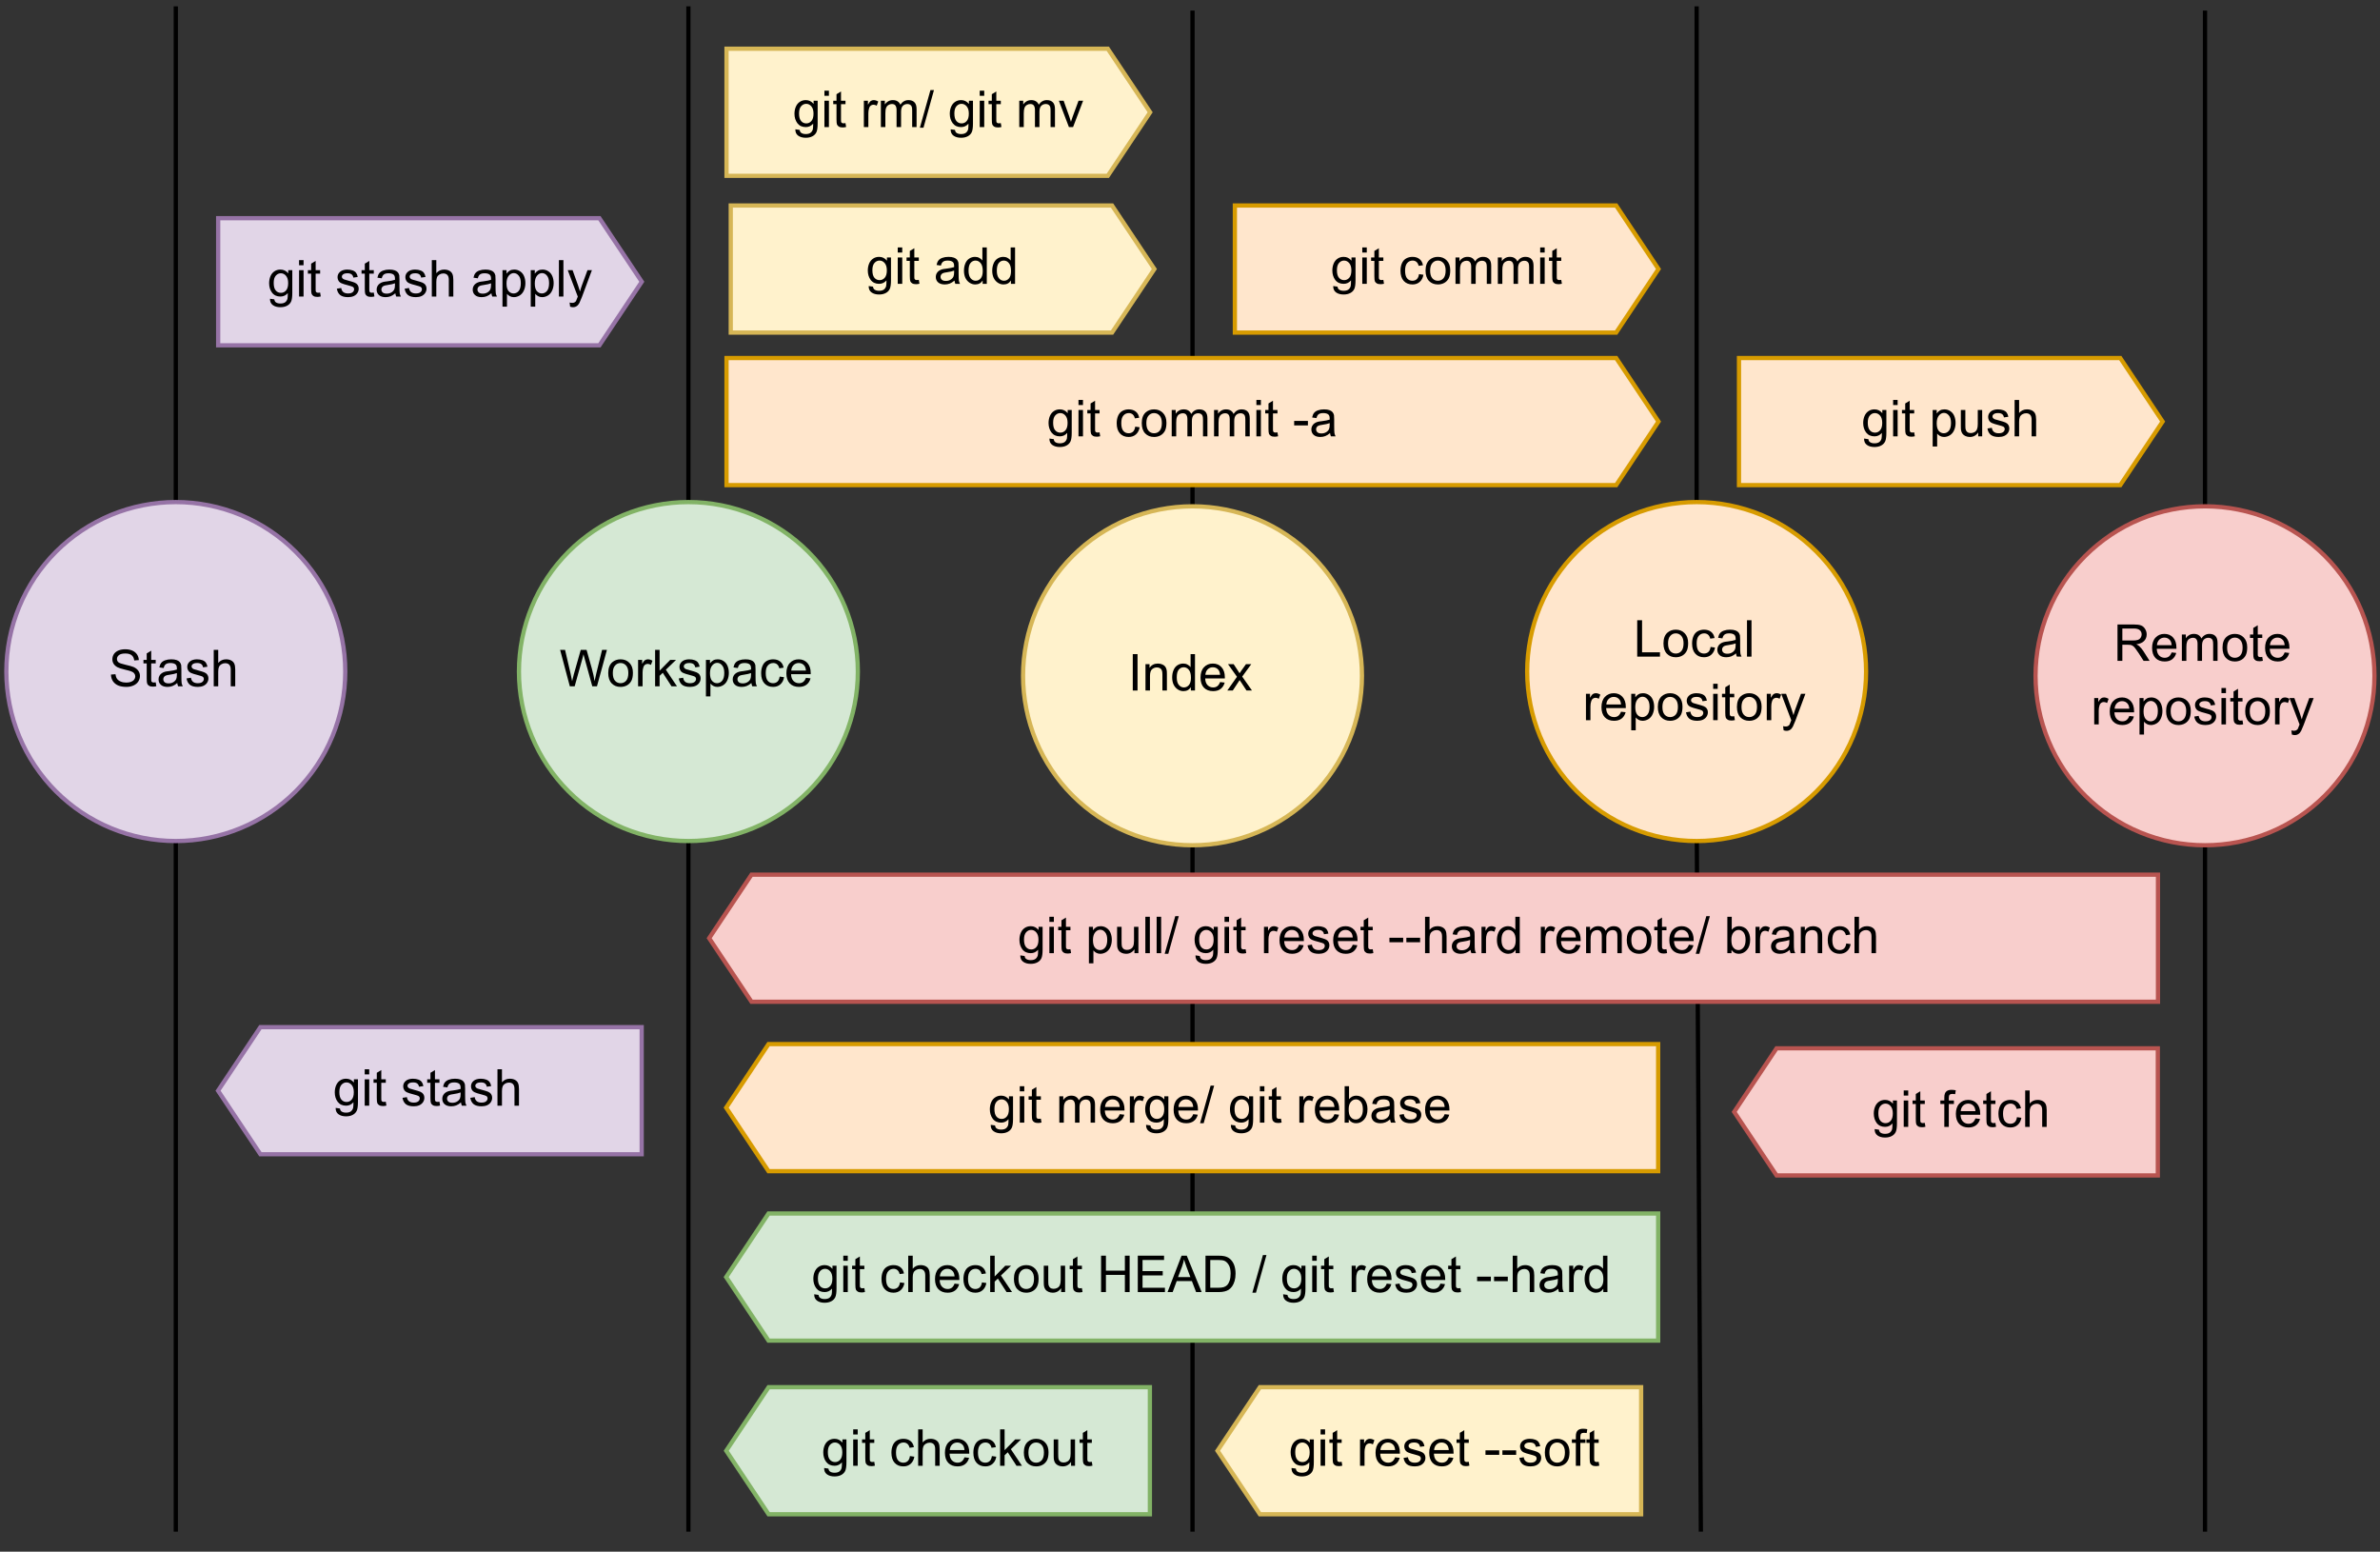 <?xml version="1.0" encoding="UTF-8" standalone="no"?>
<svg 
   width="421.92pt"
   height="275.04pt"
   viewBox="0 0 421.92 275.04"
   version="1.1"
   id="svg755"
   xmlns:xlink="http://www.w3.org/1999/xlink"
   xmlns="http://www.w3.org/2000/svg"
   xmlns:svg="http://www.w3.org/2000/svg" content="%3Cmxfile%20host%3D%22app.diagrams.net%22%20modified%3D%222023-07-02T12%3A28%3A57.686Z%22%20agent%3D%22Mozilla%2F5.0%20(Windows%20NT%2010.0%3B%20Win64%3B%20x64)%20AppleWebKit%2F537.36%20(KHTML%2C%20like%20Gecko)%20Chrome%2F114.0.0.0%20Safari%2F537.36%22%20etag%3D%22-TnLfkfpOwiJ_iZFIaab%22%20version%3D%2221.3.8%22%20type%3D%22google%22%3E%20%20%20%3Cdiagram%20name%3D%22Page-1%22%20id%3D%22EWAp2R1r1_CtRXoEBfPU%22%3E%20%20%20%20%20%3CmxGraphModel%20dx%3D%22989%22%20dy%3D%22549%22%20grid%3D%221%22%20gridSize%3D%2210%22%20guides%3D%221%22%20tooltips%3D%221%22%20connect%3D%221%22%20arrows%3D%221%22%20fold%3D%221%22%20page%3D%220%22%20pageScale%3D%221%22%20pageWidth%3D%22827%22%20pageHeight%3D%221169%22%20math%3D%220%22%20shadow%3D%220%22%3E%20%20%20%20%20%20%20%3Croot%3E%20%20%20%20%20%20%20%20%20%3CmxCell%20id%3D%220%22%20%2F%3E%20%20%20%20%20%20%20%20%20%3CmxCell%20id%3D%221%22%20parent%3D%220%22%20%2F%3E%20%20%20%20%20%20%20%20%20%3CmxCell%20id%3D%22Skj46DauS6OPvEQi9jFx-1%22%20value%3D%22%22%20style%3D%22endArrow%3Dnone%3Bhtml%3D1%3Brounded%3D0%3B%22%20edge%3D%221%22%20parent%3D%221%22%3E%20%20%20%20%20%20%20%20%20%20%20%3CmxGeometry%20width%3D%2250%22%20height%3D%2250%22%20relative%3D%221%22%20as%3D%22geometry%22%3E%20%20%20%20%20%20%20%20%20%20%20%20%20%3CmxPoint%20x%3D%2280%22%20y%3D%22250%22%20as%3D%22sourcePoint%22%20%2F%3E%20%20%20%20%20%20%20%20%20%20%20%20%20%3CmxPoint%20x%3D%2280%22%20y%3D%22120%22%20as%3D%22targetPoint%22%20%2F%3E%20%20%20%20%20%20%20%20%20%20%20%3C%2FmxGeometry%3E%20%20%20%20%20%20%20%20%20%3C%2FmxCell%3E%20%20%20%20%20%20%20%20%20%3CmxCell%20id%3D%22Skj46DauS6OPvEQi9jFx-3%22%20value%3D%22%22%20style%3D%22endArrow%3Dnone%3Bhtml%3D1%3Brounded%3D0%3B%22%20edge%3D%221%22%20parent%3D%221%22%3E%20%20%20%20%20%20%20%20%20%20%20%3CmxGeometry%20width%3D%2250%22%20height%3D%2250%22%20relative%3D%221%22%20as%3D%22geometry%22%3E%20%20%20%20%20%20%20%20%20%20%20%20%20%3CmxPoint%20x%3D%2280%22%20y%3D%22480%22%20as%3D%22sourcePoint%22%20%2F%3E%20%20%20%20%20%20%20%20%20%20%20%20%20%3CmxPoint%20x%3D%2280%22%20y%3D%22310%22%20as%3D%22targetPoint%22%20%2F%3E%20%20%20%20%20%20%20%20%20%20%20%3C%2FmxGeometry%3E%20%20%20%20%20%20%20%20%20%3C%2FmxCell%3E%20%20%20%20%20%20%20%20%20%3CmxCell%20id%3D%22Skj46DauS6OPvEQi9jFx-4%22%20value%3D%22Stash%22%20style%3D%22ellipse%3BwhiteSpace%3Dwrap%3Bhtml%3D1%3Baspect%3Dfixed%3BfillColor%3D%23e1d5e7%3BstrokeColor%3D%239673a6%3B%22%20vertex%3D%221%22%20parent%3D%221%22%3E%20%20%20%20%20%20%20%20%20%20%20%3CmxGeometry%20x%3D%2240%22%20y%3D%22237%22%20width%3D%2280%22%20height%3D%2280%22%20as%3D%22geometry%22%20%2F%3E%20%20%20%20%20%20%20%20%20%3C%2FmxCell%3E%20%20%20%20%20%20%20%20%20%3CmxCell%20id%3D%22Skj46DauS6OPvEQi9jFx-5%22%20value%3D%22%22%20style%3D%22endArrow%3Dnone%3Bhtml%3D1%3Brounded%3D0%3B%22%20edge%3D%221%22%20parent%3D%221%22%3E%20%20%20%20%20%20%20%20%20%20%20%3CmxGeometry%20width%3D%2250%22%20height%3D%2250%22%20relative%3D%221%22%20as%3D%22geometry%22%3E%20%20%20%20%20%20%20%20%20%20%20%20%20%3CmxPoint%20x%3D%22201%22%20y%3D%22250%22%20as%3D%22sourcePoint%22%20%2F%3E%20%20%20%20%20%20%20%20%20%20%20%20%20%3CmxPoint%20x%3D%22201%22%20y%3D%22120%22%20as%3D%22targetPoint%22%20%2F%3E%20%20%20%20%20%20%20%20%20%20%20%3C%2FmxGeometry%3E%20%20%20%20%20%20%20%20%20%3C%2FmxCell%3E%20%20%20%20%20%20%20%20%20%3CmxCell%20id%3D%22Skj46DauS6OPvEQi9jFx-6%22%20value%3D%22%22%20style%3D%22endArrow%3Dnone%3Bhtml%3D1%3Brounded%3D0%3B%22%20edge%3D%221%22%20parent%3D%221%22%3E%20%20%20%20%20%20%20%20%20%20%20%3CmxGeometry%20width%3D%2250%22%20height%3D%2250%22%20relative%3D%221%22%20as%3D%22geometry%22%3E%20%20%20%20%20%20%20%20%20%20%20%20%20%3CmxPoint%20x%3D%22201%22%20y%3D%22480%22%20as%3D%22sourcePoint%22%20%2F%3E%20%20%20%20%20%20%20%20%20%20%20%20%20%3CmxPoint%20x%3D%22201%22%20y%3D%22310%22%20as%3D%22targetPoint%22%20%2F%3E%20%20%20%20%20%20%20%20%20%20%20%3C%2FmxGeometry%3E%20%20%20%20%20%20%20%20%20%3C%2FmxCell%3E%20%20%20%20%20%20%20%20%20%3CmxCell%20id%3D%22Skj46DauS6OPvEQi9jFx-7%22%20value%3D%22Workspace%22%20style%3D%22ellipse%3BwhiteSpace%3Dwrap%3Bhtml%3D1%3Baspect%3Dfixed%3BfillColor%3D%23d5e8d4%3BstrokeColor%3D%2382b366%3B%22%20vertex%3D%221%22%20parent%3D%221%22%3E%20%20%20%20%20%20%20%20%20%20%20%3CmxGeometry%20x%3D%22161%22%20y%3D%22237%22%20width%3D%2280%22%20height%3D%2280%22%20as%3D%22geometry%22%20%2F%3E%20%20%20%20%20%20%20%20%20%3C%2FmxCell%3E%20%20%20%20%20%20%20%20%20%3CmxCell%20id%3D%22Skj46DauS6OPvEQi9jFx-9%22%20value%3D%22git%20stash%20apply%22%20style%3D%22html%3D1%3Bshadow%3D0%3Bdashed%3D0%3Balign%3Dcenter%3BverticalAlign%3Dmiddle%3Bshape%3Dmxgraph.arrows2.arrow%3Bdy%3D0%3Bdx%3D10%3Bnotch%3D0%3BfillColor%3D%23e1d5e7%3BstrokeColor%3D%239673a6%3B%22%20vertex%3D%221%22%20parent%3D%221%22%3E%20%20%20%20%20%20%20%20%20%20%20%3CmxGeometry%20x%3D%2290%22%20y%3D%22170%22%20width%3D%22100%22%20height%3D%2230%22%20as%3D%22geometry%22%20%2F%3E%20%20%20%20%20%20%20%20%20%3C%2FmxCell%3E%20%20%20%20%20%20%20%20%20%3CmxCell%20id%3D%22Skj46DauS6OPvEQi9jFx-10%22%20value%3D%22%22%20style%3D%22html%3D1%3Bshadow%3D0%3Bdashed%3D0%3Balign%3Dcenter%3BverticalAlign%3Dmiddle%3Bshape%3Dmxgraph.arrows2.arrow%3Bdy%3D0%3Bdx%3D10%3Bnotch%3D0%3BfillColor%3D%23e1d5e7%3BstrokeColor%3D%239673a6%3Brotation%3D-180%3B%22%20vertex%3D%221%22%20parent%3D%221%22%3E%20%20%20%20%20%20%20%20%20%20%20%3CmxGeometry%20x%3D%2290%22%20y%3D%22361%22%20width%3D%22100%22%20height%3D%2230%22%20as%3D%22geometry%22%20%2F%3E%20%20%20%20%20%20%20%20%20%3C%2FmxCell%3E%20%20%20%20%20%20%20%20%20%3CmxCell%20id%3D%22Skj46DauS6OPvEQi9jFx-12%22%20value%3D%22git%20stash%22%20style%3D%22text%3Bhtml%3D1%3BstrokeColor%3Dnone%3BfillColor%3Dnone%3Balign%3Dcenter%3BverticalAlign%3Dmiddle%3BwhiteSpace%3Dwrap%3Brounded%3D0%3B%22%20vertex%3D%221%22%20parent%3D%221%22%3E%20%20%20%20%20%20%20%20%20%20%20%3CmxGeometry%20x%3D%22110%22%20y%3D%22361%22%20width%3D%2260%22%20height%3D%2230%22%20as%3D%22geometry%22%20%2F%3E%20%20%20%20%20%20%20%20%20%3C%2FmxCell%3E%20%20%20%20%20%20%20%20%20%3CmxCell%20id%3D%22Skj46DauS6OPvEQi9jFx-13%22%20value%3D%22%22%20style%3D%22endArrow%3Dnone%3Bhtml%3D1%3Brounded%3D0%3B%22%20edge%3D%221%22%20parent%3D%221%22%3E%20%20%20%20%20%20%20%20%20%20%20%3CmxGeometry%20width%3D%2250%22%20height%3D%2250%22%20relative%3D%221%22%20as%3D%22geometry%22%3E%20%20%20%20%20%20%20%20%20%20%20%20%20%3CmxPoint%20x%3D%22320%22%20y%3D%22251%22%20as%3D%22sourcePoint%22%20%2F%3E%20%20%20%20%20%20%20%20%20%20%20%20%20%3CmxPoint%20x%3D%22320%22%20y%3D%22121%22%20as%3D%22targetPoint%22%20%2F%3E%20%20%20%20%20%20%20%20%20%20%20%3C%2FmxGeometry%3E%20%20%20%20%20%20%20%20%20%3C%2FmxCell%3E%20%20%20%20%20%20%20%20%20%3CmxCell%20id%3D%22Skj46DauS6OPvEQi9jFx-14%22%20value%3D%22%22%20style%3D%22endArrow%3Dnone%3Bhtml%3D1%3Brounded%3D0%3B%22%20edge%3D%221%22%20parent%3D%221%22%3E%20%20%20%20%20%20%20%20%20%20%20%3CmxGeometry%20width%3D%2250%22%20height%3D%2250%22%20relative%3D%221%22%20as%3D%22geometry%22%3E%20%20%20%20%20%20%20%20%20%20%20%20%20%3CmxPoint%20x%3D%22320%22%20y%3D%22480%22%20as%3D%22sourcePoint%22%20%2F%3E%20%20%20%20%20%20%20%20%20%20%20%20%20%3CmxPoint%20x%3D%22320%22%20y%3D%22311%22%20as%3D%22targetPoint%22%20%2F%3E%20%20%20%20%20%20%20%20%20%20%20%3C%2FmxGeometry%3E%20%20%20%20%20%20%20%20%20%3C%2FmxCell%3E%20%20%20%20%20%20%20%20%20%3CmxCell%20id%3D%22Skj46DauS6OPvEQi9jFx-15%22%20value%3D%22Index%22%20style%3D%22ellipse%3BwhiteSpace%3Dwrap%3Bhtml%3D1%3Baspect%3Dfixed%3BfillColor%3D%23fff2cc%3BstrokeColor%3D%23d6b656%3B%22%20vertex%3D%221%22%20parent%3D%221%22%3E%20%20%20%20%20%20%20%20%20%20%20%3CmxGeometry%20x%3D%22280%22%20y%3D%22238%22%20width%3D%2280%22%20height%3D%2280%22%20as%3D%22geometry%22%20%2F%3E%20%20%20%20%20%20%20%20%20%3C%2FmxCell%3E%20%20%20%20%20%20%20%20%20%3CmxCell%20id%3D%22Skj46DauS6OPvEQi9jFx-16%22%20value%3D%22%22%20style%3D%22endArrow%3Dnone%3Bhtml%3D1%3Brounded%3D0%3B%22%20edge%3D%221%22%20parent%3D%221%22%3E%20%20%20%20%20%20%20%20%20%20%20%3CmxGeometry%20width%3D%2250%22%20height%3D%2250%22%20relative%3D%221%22%20as%3D%22geometry%22%3E%20%20%20%20%20%20%20%20%20%20%20%20%20%3CmxPoint%20x%3D%22439%22%20y%3D%22250%22%20as%3D%22sourcePoint%22%20%2F%3E%20%20%20%20%20%20%20%20%20%20%20%20%20%3CmxPoint%20x%3D%22439%22%20y%3D%22120%22%20as%3D%22targetPoint%22%20%2F%3E%20%20%20%20%20%20%20%20%20%20%20%3C%2FmxGeometry%3E%20%20%20%20%20%20%20%20%20%3C%2FmxCell%3E%20%20%20%20%20%20%20%20%20%3CmxCell%20id%3D%22Skj46DauS6OPvEQi9jFx-17%22%20value%3D%22%22%20style%3D%22endArrow%3Dnone%3Bhtml%3D1%3Brounded%3D0%3B%22%20edge%3D%221%22%20parent%3D%221%22%3E%20%20%20%20%20%20%20%20%20%20%20%3CmxGeometry%20width%3D%2250%22%20height%3D%2250%22%20relative%3D%221%22%20as%3D%22geometry%22%3E%20%20%20%20%20%20%20%20%20%20%20%20%20%3CmxPoint%20x%3D%22440%22%20y%3D%22480%22%20as%3D%22sourcePoint%22%20%2F%3E%20%20%20%20%20%20%20%20%20%20%20%20%20%3CmxPoint%20x%3D%22439%22%20y%3D%22310%22%20as%3D%22targetPoint%22%20%2F%3E%20%20%20%20%20%20%20%20%20%20%20%3C%2FmxGeometry%3E%20%20%20%20%20%20%20%20%20%3C%2FmxCell%3E%20%20%20%20%20%20%20%20%20%3CmxCell%20id%3D%22Skj46DauS6OPvEQi9jFx-18%22%20value%3D%22Local%20repository%22%20style%3D%22ellipse%3BwhiteSpace%3Dwrap%3Bhtml%3D1%3Baspect%3Dfixed%3BfillColor%3D%23ffe6cc%3BstrokeColor%3D%23d79b00%3B%22%20vertex%3D%221%22%20parent%3D%221%22%3E%20%20%20%20%20%20%20%20%20%20%20%3CmxGeometry%20x%3D%22399%22%20y%3D%22237%22%20width%3D%2280%22%20height%3D%2280%22%20as%3D%22geometry%22%20%2F%3E%20%20%20%20%20%20%20%20%20%3C%2FmxCell%3E%20%20%20%20%20%20%20%20%20%3CmxCell%20id%3D%22Skj46DauS6OPvEQi9jFx-19%22%20value%3D%22%22%20style%3D%22endArrow%3Dnone%3Bhtml%3D1%3Brounded%3D0%3B%22%20edge%3D%221%22%20parent%3D%221%22%3E%20%20%20%20%20%20%20%20%20%20%20%3CmxGeometry%20width%3D%2250%22%20height%3D%2250%22%20relative%3D%221%22%20as%3D%22geometry%22%3E%20%20%20%20%20%20%20%20%20%20%20%20%20%3CmxPoint%20x%3D%22559%22%20y%3D%22251%22%20as%3D%22sourcePoint%22%20%2F%3E%20%20%20%20%20%20%20%20%20%20%20%20%20%3CmxPoint%20x%3D%22559%22%20y%3D%22121%22%20as%3D%22targetPoint%22%20%2F%3E%20%20%20%20%20%20%20%20%20%20%20%3C%2FmxGeometry%3E%20%20%20%20%20%20%20%20%20%3C%2FmxCell%3E%20%20%20%20%20%20%20%20%20%3CmxCell%20id%3D%22Skj46DauS6OPvEQi9jFx-20%22%20value%3D%22%22%20style%3D%22endArrow%3Dnone%3Bhtml%3D1%3Brounded%3D0%3B%22%20edge%3D%221%22%20parent%3D%221%22%3E%20%20%20%20%20%20%20%20%20%20%20%3CmxGeometry%20width%3D%2250%22%20height%3D%2250%22%20relative%3D%221%22%20as%3D%22geometry%22%3E%20%20%20%20%20%20%20%20%20%20%20%20%20%3CmxPoint%20x%3D%22559%22%20y%3D%22480%22%20as%3D%22sourcePoint%22%20%2F%3E%20%20%20%20%20%20%20%20%20%20%20%20%20%3CmxPoint%20x%3D%22559%22%20y%3D%22311%22%20as%3D%22targetPoint%22%20%2F%3E%20%20%20%20%20%20%20%20%20%20%20%3C%2FmxGeometry%3E%20%20%20%20%20%20%20%20%20%3C%2FmxCell%3E%20%20%20%20%20%20%20%20%20%3CmxCell%20id%3D%22Skj46DauS6OPvEQi9jFx-21%22%20value%3D%22Remote%20repository%22%20style%3D%22ellipse%3BwhiteSpace%3Dwrap%3Bhtml%3D1%3Baspect%3Dfixed%3BfillColor%3D%23f8cecc%3BstrokeColor%3D%23b85450%3B%22%20vertex%3D%221%22%20parent%3D%221%22%3E%20%20%20%20%20%20%20%20%20%20%20%3CmxGeometry%20x%3D%22519%22%20y%3D%22238%22%20width%3D%2280%22%20height%3D%2280%22%20as%3D%22geometry%22%20%2F%3E%20%20%20%20%20%20%20%20%20%3C%2FmxCell%3E%20%20%20%20%20%20%20%20%20%3CmxCell%20id%3D%22Skj46DauS6OPvEQi9jFx-22%22%20value%3D%22git%20rm%2F%20git%20mv%22%20style%3D%22html%3D1%3Bshadow%3D0%3Bdashed%3D0%3Balign%3Dcenter%3BverticalAlign%3Dmiddle%3Bshape%3Dmxgraph.arrows2.arrow%3Bdy%3D0%3Bdx%3D10%3Bnotch%3D0%3BfillColor%3D%23fff2cc%3BstrokeColor%3D%23d6b656%3B%22%20vertex%3D%221%22%20parent%3D%221%22%3E%20%20%20%20%20%20%20%20%20%20%20%3CmxGeometry%20x%3D%22210%22%20y%3D%22130%22%20width%3D%22100%22%20height%3D%2230%22%20as%3D%22geometry%22%20%2F%3E%20%20%20%20%20%20%20%20%20%3C%2FmxCell%3E%20%20%20%20%20%20%20%20%20%3CmxCell%20id%3D%22Skj46DauS6OPvEQi9jFx-23%22%20value%3D%22git%20add%22%20style%3D%22html%3D1%3Bshadow%3D0%3Bdashed%3D0%3Balign%3Dcenter%3BverticalAlign%3Dmiddle%3Bshape%3Dmxgraph.arrows2.arrow%3Bdy%3D0%3Bdx%3D10%3Bnotch%3D0%3BfillColor%3D%23fff2cc%3BstrokeColor%3D%23d6b656%3B%22%20vertex%3D%221%22%20parent%3D%221%22%3E%20%20%20%20%20%20%20%20%20%20%20%3CmxGeometry%20x%3D%22211%22%20y%3D%22167%22%20width%3D%22100%22%20height%3D%2230%22%20as%3D%22geometry%22%20%2F%3E%20%20%20%20%20%20%20%20%20%3C%2FmxCell%3E%20%20%20%20%20%20%20%20%20%3CmxCell%20id%3D%22Skj46DauS6OPvEQi9jFx-24%22%20value%3D%22git%20commit%20-a%22%20style%3D%22html%3D1%3Bshadow%3D0%3Bdashed%3D0%3Balign%3Dcenter%3BverticalAlign%3Dmiddle%3Bshape%3Dmxgraph.arrows2.arrow%3Bdy%3D0%3Bdx%3D10%3Bnotch%3D0%3BfillColor%3D%23ffe6cc%3BstrokeColor%3D%23d79b00%3B%22%20vertex%3D%221%22%20parent%3D%221%22%3E%20%20%20%20%20%20%20%20%20%20%20%3CmxGeometry%20x%3D%22210%22%20y%3D%22203%22%20width%3D%22220%22%20height%3D%2230%22%20as%3D%22geometry%22%20%2F%3E%20%20%20%20%20%20%20%20%20%3C%2FmxCell%3E%20%20%20%20%20%20%20%20%20%3CmxCell%20id%3D%22Skj46DauS6OPvEQi9jFx-25%22%20value%3D%22git%20commit%22%20style%3D%22html%3D1%3Bshadow%3D0%3Bdashed%3D0%3Balign%3Dcenter%3BverticalAlign%3Dmiddle%3Bshape%3Dmxgraph.arrows2.arrow%3Bdy%3D0%3Bdx%3D10%3Bnotch%3D0%3BfillColor%3D%23ffe6cc%3BstrokeColor%3D%23d79b00%3B%22%20vertex%3D%221%22%20parent%3D%221%22%3E%20%20%20%20%20%20%20%20%20%20%20%3CmxGeometry%20x%3D%22330%22%20y%3D%22167%22%20width%3D%22100%22%20height%3D%2230%22%20as%3D%22geometry%22%20%2F%3E%20%20%20%20%20%20%20%20%20%3C%2FmxCell%3E%20%20%20%20%20%20%20%20%20%3CmxCell%20id%3D%22Skj46DauS6OPvEQi9jFx-26%22%20value%3D%22git%20push%22%20style%3D%22html%3D1%3Bshadow%3D0%3Bdashed%3D0%3Balign%3Dcenter%3BverticalAlign%3Dmiddle%3Bshape%3Dmxgraph.arrows2.arrow%3Bdy%3D0%3Bdx%3D10%3Bnotch%3D0%3BfillColor%3D%23ffe6cc%3BstrokeColor%3D%23d79b00%3B%22%20vertex%3D%221%22%20parent%3D%221%22%3E%20%20%20%20%20%20%20%20%20%20%20%3CmxGeometry%20x%3D%22449%22%20y%3D%22203%22%20width%3D%22100%22%20height%3D%2230%22%20as%3D%22geometry%22%20%2F%3E%20%20%20%20%20%20%20%20%20%3C%2FmxCell%3E%20%20%20%20%20%20%20%20%20%3CmxCell%20id%3D%22Skj46DauS6OPvEQi9jFx-27%22%20value%3D%22%22%20style%3D%22html%3D1%3Bshadow%3D0%3Bdashed%3D0%3Balign%3Dcenter%3BverticalAlign%3Dmiddle%3Bshape%3Dmxgraph.arrows2.arrow%3Bdy%3D0%3Bdx%3D10%3Bnotch%3D0%3BfillColor%3D%23d5e8d4%3BstrokeColor%3D%2382b366%3Brotation%3D-180%3B%22%20vertex%3D%221%22%20parent%3D%221%22%3E%20%20%20%20%20%20%20%20%20%20%20%3CmxGeometry%20x%3D%22210%22%20y%3D%22446%22%20width%3D%22100%22%20height%3D%2230%22%20as%3D%22geometry%22%20%2F%3E%20%20%20%20%20%20%20%20%20%3C%2FmxCell%3E%20%20%20%20%20%20%20%20%20%3CmxCell%20id%3D%22Skj46DauS6OPvEQi9jFx-28%22%20value%3D%22git%20checkout%22%20style%3D%22text%3Bhtml%3D1%3BstrokeColor%3Dnone%3BfillColor%3Dnone%3Balign%3Dcenter%3BverticalAlign%3Dmiddle%3BwhiteSpace%3Dwrap%3Brounded%3D0%3B%22%20vertex%3D%221%22%20parent%3D%221%22%3E%20%20%20%20%20%20%20%20%20%20%20%3CmxGeometry%20x%3D%22230%22%20y%3D%22446%22%20width%3D%2270%22%20height%3D%2230%22%20as%3D%22geometry%22%20%2F%3E%20%20%20%20%20%20%20%20%20%3C%2FmxCell%3E%20%20%20%20%20%20%20%20%20%3CmxCell%20id%3D%22Skj46DauS6OPvEQi9jFx-29%22%20value%3D%22%22%20style%3D%22html%3D1%3Bshadow%3D0%3Bdashed%3D0%3Balign%3Dcenter%3BverticalAlign%3Dmiddle%3Bshape%3Dmxgraph.arrows2.arrow%3Bdy%3D0%3Bdx%3D10%3Bnotch%3D0%3BfillColor%3D%23fff2cc%3BstrokeColor%3D%23d6b656%3Brotation%3D-180%3B%22%20vertex%3D%221%22%20parent%3D%221%22%3E%20%20%20%20%20%20%20%20%20%20%20%3CmxGeometry%20x%3D%22326%22%20y%3D%22446%22%20width%3D%22100%22%20height%3D%2230%22%20as%3D%22geometry%22%20%2F%3E%20%20%20%20%20%20%20%20%20%3C%2FmxCell%3E%20%20%20%20%20%20%20%20%20%3CmxCell%20id%3D%22Skj46DauS6OPvEQi9jFx-30%22%20value%3D%22git%20reset%20--soft%22%20style%3D%22text%3Bhtml%3D1%3BstrokeColor%3Dnone%3BfillColor%3Dnone%3Balign%3Dcenter%3BverticalAlign%3Dmiddle%3BwhiteSpace%3Dwrap%3Brounded%3D0%3B%22%20vertex%3D%221%22%20parent%3D%221%22%3E%20%20%20%20%20%20%20%20%20%20%20%3CmxGeometry%20x%3D%22340%22%20y%3D%22446%22%20width%3D%2280%22%20height%3D%2230%22%20as%3D%22geometry%22%20%2F%3E%20%20%20%20%20%20%20%20%20%3C%2FmxCell%3E%20%20%20%20%20%20%20%20%20%3CmxCell%20id%3D%22Skj46DauS6OPvEQi9jFx-31%22%20value%3D%22%22%20style%3D%22html%3D1%3Bshadow%3D0%3Bdashed%3D0%3Balign%3Dcenter%3BverticalAlign%3Dmiddle%3Bshape%3Dmxgraph.arrows2.arrow%3Bdy%3D0%3Bdx%3D10%3Bnotch%3D0%3BfillColor%3D%23d5e8d4%3BstrokeColor%3D%2382b366%3Brotation%3D-180%3B%22%20vertex%3D%221%22%20parent%3D%221%22%3E%20%20%20%20%20%20%20%20%20%20%20%3CmxGeometry%20x%3D%22210%22%20y%3D%22405%22%20width%3D%22220%22%20height%3D%2230%22%20as%3D%22geometry%22%20%2F%3E%20%20%20%20%20%20%20%20%20%3C%2FmxCell%3E%20%20%20%20%20%20%20%20%20%3CmxCell%20id%3D%22Skj46DauS6OPvEQi9jFx-32%22%20value%3D%22git%20checkout%20HEAD%20%2F%20git%20reset%20--hard%22%20style%3D%22text%3Bhtml%3D1%3BstrokeColor%3Dnone%3BfillColor%3Dnone%3Balign%3Dcenter%3BverticalAlign%3Dmiddle%3BwhiteSpace%3Dwrap%3Brounded%3D0%3B%22%20vertex%3D%221%22%20parent%3D%221%22%3E%20%20%20%20%20%20%20%20%20%20%20%3CmxGeometry%20x%3D%22225%22%20y%3D%22405%22%20width%3D%22200%22%20height%3D%2230%22%20as%3D%22geometry%22%20%2F%3E%20%20%20%20%20%20%20%20%20%3C%2FmxCell%3E%20%20%20%20%20%20%20%20%20%3CmxCell%20id%3D%22Skj46DauS6OPvEQi9jFx-35%22%20value%3D%22%22%20style%3D%22html%3D1%3Bshadow%3D0%3Bdashed%3D0%3Balign%3Dcenter%3BverticalAlign%3Dmiddle%3Bshape%3Dmxgraph.arrows2.arrow%3Bdy%3D0%3Bdx%3D10%3Bnotch%3D0%3BfillColor%3D%23ffe6cc%3BstrokeColor%3D%23d79b00%3Brotation%3D-180%3B%22%20vertex%3D%221%22%20parent%3D%221%22%3E%20%20%20%20%20%20%20%20%20%20%20%3CmxGeometry%20x%3D%22210%22%20y%3D%22365%22%20width%3D%22220%22%20height%3D%2230%22%20as%3D%22geometry%22%20%2F%3E%20%20%20%20%20%20%20%20%20%3C%2FmxCell%3E%20%20%20%20%20%20%20%20%20%3CmxCell%20id%3D%22Skj46DauS6OPvEQi9jFx-36%22%20value%3D%22git%20merge%2F%20git%20rebase%22%20style%3D%22text%3Bhtml%3D1%3Balign%3Dcenter%3BverticalAlign%3Dmiddle%3BwhiteSpace%3Dwrap%3Brounded%3D0%3B%22%20vertex%3D%221%22%20parent%3D%221%22%3E%20%20%20%20%20%20%20%20%20%20%20%3CmxGeometry%20x%3D%22230%22%20y%3D%22365%22%20width%3D%22194%22%20height%3D%2230%22%20as%3D%22geometry%22%20%2F%3E%20%20%20%20%20%20%20%20%20%3C%2FmxCell%3E%20%20%20%20%20%20%20%20%20%3CmxCell%20id%3D%22Skj46DauS6OPvEQi9jFx-38%22%20value%3D%22%22%20style%3D%22html%3D1%3Bshadow%3D0%3Bdashed%3D0%3Balign%3Dcenter%3BverticalAlign%3Dmiddle%3Bshape%3Dmxgraph.arrows2.arrow%3Bdy%3D0%3Bdx%3D10%3Bnotch%3D0%3BfillColor%3D%23f8cecc%3BstrokeColor%3D%23b85450%3Brotation%3D-180%3B%22%20vertex%3D%221%22%20parent%3D%221%22%3E%20%20%20%20%20%20%20%20%20%20%20%3CmxGeometry%20x%3D%22448%22%20y%3D%22366%22%20width%3D%22100%22%20height%3D%2230%22%20as%3D%22geometry%22%20%2F%3E%20%20%20%20%20%20%20%20%20%3C%2FmxCell%3E%20%20%20%20%20%20%20%20%20%3CmxCell%20id%3D%22Skj46DauS6OPvEQi9jFx-39%22%20value%3D%22git%20fetch%22%20style%3D%22text%3Bhtml%3D1%3BstrokeColor%3Dnone%3BfillColor%3Dnone%3Balign%3Dcenter%3BverticalAlign%3Dmiddle%3BwhiteSpace%3Dwrap%3Brounded%3D0%3B%22%20vertex%3D%221%22%20parent%3D%221%22%3E%20%20%20%20%20%20%20%20%20%20%20%3CmxGeometry%20x%3D%22462%22%20y%3D%22366%22%20width%3D%2280%22%20height%3D%2230%22%20as%3D%22geometry%22%20%2F%3E%20%20%20%20%20%20%20%20%20%3C%2FmxCell%3E%20%20%20%20%20%20%20%20%20%3CmxCell%20id%3D%22Skj46DauS6OPvEQi9jFx-40%22%20value%3D%22%22%20style%3D%22html%3D1%3Bshadow%3D0%3Bdashed%3D0%3Balign%3Dcenter%3BverticalAlign%3Dmiddle%3Bshape%3Dmxgraph.arrows2.arrow%3Bdy%3D0%3Bdx%3D10%3Bnotch%3D0%3BfillColor%3D%23f8cecc%3BstrokeColor%3D%23b85450%3Brotation%3D-180%3B%22%20vertex%3D%221%22%20parent%3D%221%22%3E%20%20%20%20%20%20%20%20%20%20%20%3CmxGeometry%20x%3D%22206%22%20y%3D%22325%22%20width%3D%22342%22%20height%3D%2230%22%20as%3D%22geometry%22%20%2F%3E%20%20%20%20%20%20%20%20%20%3C%2FmxCell%3E%20%20%20%20%20%20%20%20%20%3CmxCell%20id%3D%22Skj46DauS6OPvEQi9jFx-41%22%20value%3D%22git%20pull%2F%20git%20reset%20--hard%20remote%2F%20branch%22%20style%3D%22text%3Bhtml%3D1%3BstrokeColor%3Dnone%3BfillColor%3Dnone%3Balign%3Dcenter%3BverticalAlign%3Dmiddle%3BwhiteSpace%3Dwrap%3Brounded%3D0%3B%22%20vertex%3D%221%22%20parent%3D%221%22%3E%20%20%20%20%20%20%20%20%20%20%20%3CmxGeometry%20x%3D%22220%22%20y%3D%22325%22%20width%3D%22322%22%20height%3D%2230%22%20as%3D%22geometry%22%20%2F%3E%20%20%20%20%20%20%20%20%20%3C%2FmxCell%3E%20%20%20%20%20%20%20%3C%2Froot%3E%20%20%20%20%20%3C%2FmxGraphModel%3E%20%20%20%3C%2Fdiagram%3E%20%3C%2Fmxfile%3E%20">
  <rect x="0" y="0" width="421.92" height="275.04" fill="#333333" stroke="none"/>
  <defs
     id="defs119">
    <g
       id="g105">
      <g
         id="glyph-0-0">
        <path
           d="M 1.125 0 L 1.125 -5.641 L 5.641 -5.641 L 5.641 0 Z M 1.266 -0.141 L 5.5 -0.141 L 5.5 -5.5 L 1.266 -5.5 Z M 1.266 -0.141 "
           id="path2" />
      </g>
      <g
         id="glyph-0-1">
        <path
           d="M 0.406 -2.078 L 1.203 -2.141 C 1.242 -1.816 1.332 -1.551 1.469 -1.344 C 1.613 -1.133 1.832 -0.969 2.125 -0.844 C 2.414 -0.719 2.742 -0.656 3.109 -0.656 C 3.441 -0.656 3.734 -0.703 3.984 -0.797 C 4.234 -0.898 4.414 -1.035 4.531 -1.203 C 4.656 -1.367 4.719 -1.551 4.719 -1.75 C 4.719 -1.957 4.656 -2.133 4.531 -2.281 C 4.414 -2.438 4.227 -2.562 3.969 -2.656 C 3.789 -2.727 3.406 -2.832 2.812 -2.969 C 2.219 -3.113 1.801 -3.25 1.562 -3.375 C 1.258 -3.539 1.031 -3.742 0.875 -3.984 C 0.727 -4.223 0.656 -4.488 0.656 -4.781 C 0.656 -5.113 0.742 -5.422 0.922 -5.703 C 1.109 -5.984 1.379 -6.195 1.734 -6.344 C 2.086 -6.488 2.484 -6.562 2.922 -6.562 C 3.398 -6.562 3.82 -6.484 4.188 -6.328 C 4.551 -6.172 4.832 -5.941 5.031 -5.641 C 5.227 -5.348 5.332 -5.016 5.344 -4.641 L 4.531 -4.578 C 4.488 -4.984 4.336 -5.289 4.078 -5.5 C 3.828 -5.707 3.453 -5.812 2.953 -5.812 C 2.441 -5.812 2.066 -5.719 1.828 -5.531 C 1.586 -5.344 1.469 -5.113 1.469 -4.844 C 1.469 -4.613 1.551 -4.422 1.719 -4.266 C 1.883 -4.117 2.312 -3.969 3 -3.812 C 3.695 -3.656 4.176 -3.52 4.438 -3.406 C 4.812 -3.227 5.086 -3.004 5.266 -2.734 C 5.453 -2.473 5.547 -2.172 5.547 -1.828 C 5.547 -1.484 5.445 -1.156 5.25 -0.844 C 5.051 -0.539 4.766 -0.305 4.391 -0.141 C 4.023 0.023 3.613 0.109 3.156 0.109 C 2.57 0.109 2.082 0.023 1.688 -0.141 C 1.289 -0.316 0.977 -0.57 0.75 -0.906 C 0.531 -1.25 0.414 -1.641 0.406 -2.078 Z M 0.406 -2.078 "
           id="path5" />
      </g>
      <g
         id="glyph-0-2">
        <path
           d="M 2.328 -0.703 L 2.438 -0.016 C 2.219 0.035 2.02 0.062 1.844 0.062 C 1.551 0.062 1.328 0.016 1.172 -0.078 C 1.016 -0.172 0.898 -0.289 0.828 -0.438 C 0.766 -0.582 0.734 -0.895 0.734 -1.375 L 0.734 -4.062 L 0.156 -4.062 L 0.156 -4.672 L 0.734 -4.672 L 0.734 -5.828 L 1.531 -6.312 L 1.531 -4.672 L 2.328 -4.672 L 2.328 -4.062 L 1.531 -4.062 L 1.531 -1.328 C 1.531 -1.098 1.539 -0.953 1.562 -0.891 C 1.594 -0.828 1.641 -0.773 1.703 -0.734 C 1.766 -0.691 1.859 -0.672 1.984 -0.672 C 2.066 -0.672 2.18 -0.68 2.328 -0.703 Z M 2.328 -0.703 "
           id="path8" />
      </g>
      <g
         id="glyph-0-3">
        <path
           d="M 3.641 -0.578 C 3.348 -0.328 3.066 -0.148 2.797 -0.047 C 2.523 0.055 2.234 0.109 1.922 0.109 C 1.41 0.109 1.016 -0.016 0.734 -0.266 C 0.461 -0.516 0.328 -0.836 0.328 -1.234 C 0.328 -1.461 0.379 -1.672 0.484 -1.859 C 0.586 -2.047 0.723 -2.195 0.891 -2.312 C 1.055 -2.426 1.25 -2.516 1.469 -2.578 C 1.613 -2.617 1.848 -2.656 2.172 -2.688 C 2.805 -2.77 3.273 -2.863 3.578 -2.969 C 3.578 -3.07 3.578 -3.141 3.578 -3.172 C 3.578 -3.492 3.504 -3.723 3.359 -3.859 C 3.16 -4.035 2.859 -4.125 2.453 -4.125 C 2.078 -4.125 1.801 -4.055 1.625 -3.922 C 1.445 -3.797 1.316 -3.566 1.234 -3.234 L 0.469 -3.344 C 0.531 -3.676 0.641 -3.941 0.797 -4.141 C 0.961 -4.348 1.195 -4.504 1.5 -4.609 C 1.812 -4.723 2.172 -4.781 2.578 -4.781 C 2.973 -4.781 3.297 -4.734 3.547 -4.641 C 3.797 -4.547 3.977 -4.426 4.094 -4.281 C 4.207 -4.145 4.289 -3.969 4.344 -3.75 C 4.363 -3.613 4.375 -3.367 4.375 -3.016 L 4.375 -1.953 C 4.375 -1.223 4.391 -0.758 4.422 -0.562 C 4.461 -0.363 4.531 -0.176 4.625 0 L 3.797 0 C 3.723 -0.164 3.672 -0.359 3.641 -0.578 Z M 3.578 -2.344 C 3.285 -2.227 2.852 -2.129 2.281 -2.047 C 1.957 -2.004 1.727 -1.953 1.594 -1.891 C 1.457 -1.828 1.352 -1.738 1.281 -1.625 C 1.207 -1.52 1.172 -1.395 1.172 -1.25 C 1.172 -1.039 1.25 -0.863 1.406 -0.719 C 1.57 -0.582 1.805 -0.516 2.109 -0.516 C 2.422 -0.516 2.691 -0.582 2.922 -0.719 C 3.16 -0.852 3.336 -1.035 3.453 -1.266 C 3.535 -1.441 3.578 -1.707 3.578 -2.062 Z M 3.578 -2.344 "
           id="path11" />
      </g>
      <g
         id="glyph-0-4">
        <path
           d="M 0.281 -1.391 L 1.062 -1.516 C 1.102 -1.203 1.223 -0.961 1.422 -0.797 C 1.629 -0.629 1.91 -0.547 2.266 -0.547 C 2.629 -0.547 2.898 -0.617 3.078 -0.766 C 3.254 -0.91 3.344 -1.086 3.344 -1.297 C 3.344 -1.473 3.266 -1.613 3.109 -1.719 C 3.004 -1.781 2.734 -1.867 2.297 -1.984 C 1.723 -2.129 1.32 -2.254 1.094 -2.359 C 0.863 -2.461 0.691 -2.609 0.578 -2.797 C 0.461 -2.992 0.406 -3.207 0.406 -3.438 C 0.406 -3.645 0.453 -3.836 0.547 -4.016 C 0.648 -4.191 0.781 -4.336 0.938 -4.453 C 1.062 -4.547 1.227 -4.625 1.438 -4.688 C 1.656 -4.75 1.883 -4.781 2.125 -4.781 C 2.5 -4.781 2.82 -4.727 3.094 -4.625 C 3.375 -4.52 3.578 -4.375 3.703 -4.188 C 3.836 -4.008 3.93 -3.77 3.984 -3.469 L 3.203 -3.359 C 3.172 -3.598 3.07 -3.785 2.906 -3.922 C 2.738 -4.055 2.5 -4.125 2.188 -4.125 C 1.82 -4.125 1.562 -4.062 1.406 -3.938 C 1.25 -3.82 1.172 -3.688 1.172 -3.531 C 1.172 -3.426 1.203 -3.332 1.266 -3.25 C 1.336 -3.164 1.441 -3.094 1.578 -3.031 C 1.648 -3.008 1.883 -2.941 2.281 -2.828 C 2.832 -2.68 3.219 -2.562 3.438 -2.469 C 3.664 -2.375 3.844 -2.234 3.969 -2.047 C 4.094 -1.867 4.156 -1.645 4.156 -1.375 C 4.156 -1.113 4.078 -0.863 3.922 -0.625 C 3.773 -0.395 3.555 -0.211 3.266 -0.078 C 2.973 0.047 2.645 0.109 2.281 0.109 C 1.664 0.109 1.195 -0.016 0.875 -0.266 C 0.562 -0.523 0.363 -0.898 0.281 -1.391 Z M 0.281 -1.391 "
           id="path14" />
      </g>
      <g
         id="glyph-0-5">
        <path
           d="M 0.594 0 L 0.594 -6.453 L 1.391 -6.453 L 1.391 -4.141 C 1.754 -4.566 2.219 -4.781 2.781 -4.781 C 3.133 -4.781 3.438 -4.711 3.688 -4.578 C 3.945 -4.441 4.129 -4.254 4.234 -4.016 C 4.348 -3.773 4.406 -3.426 4.406 -2.969 L 4.406 0 L 3.609 0 L 3.609 -2.969 C 3.609 -3.363 3.52 -3.648 3.344 -3.828 C 3.176 -4.004 2.938 -4.094 2.625 -4.094 C 2.383 -4.094 2.16 -4.031 1.953 -3.906 C 1.754 -3.789 1.609 -3.629 1.516 -3.422 C 1.43 -3.211 1.391 -2.926 1.391 -2.562 L 1.391 0 Z M 0.594 0 "
           id="path17" />
      </g>
      <g
         id="glyph-0-6">
        <path
           d="M 1.828 0 L 0.109 -6.453 L 0.984 -6.453 L 1.969 -2.219 C 2.07 -1.781 2.16 -1.344 2.234 -0.906 C 2.398 -1.594 2.5 -1.988 2.531 -2.094 L 3.766 -6.453 L 4.797 -6.453 L 5.719 -3.188 C 5.945 -2.375 6.113 -1.613 6.219 -0.906 C 6.301 -1.312 6.406 -1.781 6.531 -2.312 L 7.547 -6.453 L 8.406 -6.453 L 6.641 0 L 5.812 0 L 4.453 -4.922 C 4.336 -5.328 4.27 -5.578 4.25 -5.672 C 4.188 -5.379 4.125 -5.129 4.062 -4.922 L 2.688 0 Z M 1.828 0 "
           id="path20" />
      </g>
      <g
         id="glyph-0-7">
        <path
           d="M 0.297 -2.344 C 0.297 -3.207 0.535 -3.848 1.016 -4.266 C 1.422 -4.609 1.91 -4.781 2.484 -4.781 C 3.129 -4.781 3.656 -4.566 4.062 -4.141 C 4.469 -3.723 4.672 -3.145 4.672 -2.406 C 4.672 -1.801 4.582 -1.328 4.406 -0.984 C 4.227 -0.641 3.969 -0.367 3.625 -0.172 C 3.281 0.016 2.898 0.109 2.484 0.109 C 1.836 0.109 1.312 -0.098 0.906 -0.516 C 0.5 -0.941 0.297 -1.551 0.297 -2.344 Z M 1.109 -2.344 C 1.109 -1.738 1.238 -1.285 1.5 -0.984 C 1.758 -0.691 2.086 -0.547 2.484 -0.547 C 2.879 -0.547 3.207 -0.691 3.469 -0.984 C 3.727 -1.285 3.859 -1.742 3.859 -2.359 C 3.859 -2.941 3.727 -3.379 3.469 -3.672 C 3.207 -3.973 2.879 -4.125 2.484 -4.125 C 2.086 -4.125 1.758 -3.973 1.5 -3.672 C 1.238 -3.379 1.109 -2.938 1.109 -2.344 Z M 1.109 -2.344 "
           id="path23" />
      </g>
      <g
         id="glyph-0-8">
        <path
           d="M 0.578 0 L 0.578 -4.672 L 1.297 -4.672 L 1.297 -3.969 C 1.484 -4.301 1.648 -4.52 1.797 -4.625 C 1.953 -4.727 2.125 -4.781 2.312 -4.781 C 2.582 -4.781 2.852 -4.695 3.125 -4.531 L 2.859 -3.797 C 2.66 -3.91 2.461 -3.969 2.266 -3.969 C 2.098 -3.969 1.941 -3.914 1.797 -3.812 C 1.66 -3.707 1.566 -3.562 1.516 -3.375 C 1.422 -3.094 1.375 -2.785 1.375 -2.453 L 1.375 0 Z M 0.578 0 "
           id="path26" />
      </g>
      <g
         id="glyph-0-9">
        <path
           d="M 0.594 0 L 0.594 -6.453 L 1.391 -6.453 L 1.391 -2.766 L 3.266 -4.672 L 4.297 -4.672 L 2.5 -2.938 L 4.469 0 L 3.5 0 L 1.953 -2.391 L 1.391 -1.859 L 1.391 0 Z M 0.594 0 "
           id="path29" />
      </g>
      <g
         id="glyph-0-10">
        <path
           d="M 0.594 1.797 L 0.594 -4.672 L 1.312 -4.672 L 1.312 -4.062 C 1.488 -4.301 1.68 -4.477 1.891 -4.594 C 2.109 -4.719 2.367 -4.781 2.672 -4.781 C 3.066 -4.781 3.414 -4.676 3.719 -4.469 C 4.031 -4.27 4.266 -3.984 4.422 -3.609 C 4.578 -3.234 4.656 -2.82 4.656 -2.375 C 4.656 -1.895 4.566 -1.461 4.391 -1.078 C 4.223 -0.691 3.973 -0.395 3.641 -0.188 C 3.316 0.008 2.973 0.109 2.609 0.109 C 2.348 0.109 2.113 0.051 1.906 -0.062 C 1.695 -0.176 1.523 -0.316 1.391 -0.484 L 1.391 1.797 Z M 1.312 -2.312 C 1.312 -1.707 1.43 -1.258 1.672 -0.969 C 1.922 -0.688 2.219 -0.547 2.562 -0.547 C 2.914 -0.547 3.219 -0.691 3.469 -0.984 C 3.719 -1.285 3.844 -1.75 3.844 -2.375 C 3.844 -2.969 3.719 -3.41 3.469 -3.703 C 3.227 -4.004 2.938 -4.156 2.594 -4.156 C 2.258 -4.156 1.961 -4 1.703 -3.688 C 1.441 -3.375 1.312 -2.914 1.312 -2.312 Z M 1.312 -2.312 "
           id="path32" />
      </g>
      <g
         id="glyph-0-11">
        <path
           d="M 3.641 -1.719 L 4.422 -1.609 C 4.336 -1.078 4.117 -0.656 3.766 -0.344 C 3.422 -0.039 2.992 0.109 2.484 0.109 C 1.836 0.109 1.32 -0.098 0.938 -0.516 C 0.551 -0.941 0.359 -1.539 0.359 -2.312 C 0.359 -2.82 0.441 -3.266 0.609 -3.641 C 0.773 -4.023 1.023 -4.312 1.359 -4.5 C 1.703 -4.688 2.078 -4.781 2.484 -4.781 C 2.992 -4.781 3.41 -4.648 3.734 -4.391 C 4.055 -4.141 4.258 -3.773 4.344 -3.297 L 3.578 -3.188 C 3.504 -3.5 3.375 -3.734 3.188 -3.891 C 3 -4.047 2.773 -4.125 2.516 -4.125 C 2.117 -4.125 1.797 -3.977 1.547 -3.688 C 1.297 -3.406 1.172 -2.957 1.172 -2.344 C 1.172 -1.719 1.289 -1.258 1.531 -0.969 C 1.77 -0.688 2.082 -0.547 2.469 -0.547 C 2.781 -0.547 3.039 -0.641 3.25 -0.828 C 3.457 -1.023 3.586 -1.32 3.641 -1.719 Z M 3.641 -1.719 "
           id="path35" />
      </g>
      <g
         id="glyph-0-12">
        <path
           d="M 3.797 -1.5 L 4.609 -1.406 C 4.484 -0.926 4.242 -0.551 3.891 -0.281 C 3.547 -0.02 3.102 0.109 2.562 0.109 C 1.875 0.109 1.328 -0.098 0.922 -0.516 C 0.523 -0.941 0.328 -1.535 0.328 -2.297 C 0.328 -3.086 0.531 -3.695 0.938 -4.125 C 1.344 -4.562 1.867 -4.781 2.516 -4.781 C 3.141 -4.781 3.648 -4.566 4.047 -4.141 C 4.441 -3.711 4.641 -3.113 4.641 -2.344 C 4.641 -2.301 4.641 -2.234 4.641 -2.141 L 1.156 -2.141 C 1.176 -1.617 1.316 -1.223 1.578 -0.953 C 1.848 -0.68 2.176 -0.547 2.562 -0.547 C 2.852 -0.547 3.098 -0.617 3.297 -0.766 C 3.504 -0.922 3.672 -1.164 3.797 -1.5 Z M 1.188 -2.781 L 3.797 -2.781 C 3.766 -3.176 3.664 -3.473 3.5 -3.672 C 3.25 -3.973 2.922 -4.125 2.516 -4.125 C 2.16 -4.125 1.859 -4.004 1.609 -3.766 C 1.359 -3.523 1.219 -3.195 1.188 -2.781 Z M 1.188 -2.781 "
           id="path38" />
      </g>
      <g
         id="glyph-0-13">
        <path
           d="M 0.453 0.391 L 1.219 0.5 C 1.25 0.738 1.336 0.91 1.484 1.016 C 1.68 1.16 1.953 1.234 2.297 1.234 C 2.66 1.234 2.941 1.16 3.141 1.016 C 3.336 0.867 3.473 0.664 3.547 0.406 C 3.586 0.238 3.609 -0.098 3.609 -0.609 C 3.254 -0.203 2.82 0 2.312 0 C 1.664 0 1.164 -0.227 0.812 -0.688 C 0.469 -1.156 0.297 -1.711 0.297 -2.359 C 0.297 -2.805 0.375 -3.219 0.531 -3.594 C 0.695 -3.977 0.93 -4.27 1.234 -4.469 C 1.535 -4.676 1.895 -4.781 2.312 -4.781 C 2.863 -4.781 3.32 -4.555 3.688 -4.109 L 3.688 -4.672 L 4.406 -4.672 L 4.406 -0.641 C 4.406 0.086 4.332 0.602 4.188 0.906 C 4.039 1.219 3.805 1.457 3.484 1.625 C 3.16 1.801 2.766 1.891 2.297 1.891 C 1.742 1.891 1.297 1.766 0.953 1.516 C 0.609 1.266 0.441 0.891 0.453 0.391 Z M 1.109 -2.422 C 1.109 -1.805 1.227 -1.359 1.469 -1.078 C 1.707 -0.797 2.016 -0.656 2.391 -0.656 C 2.754 -0.656 3.055 -0.797 3.297 -1.078 C 3.547 -1.359 3.672 -1.797 3.672 -2.391 C 3.672 -2.961 3.539 -3.395 3.281 -3.688 C 3.031 -3.977 2.727 -4.125 2.375 -4.125 C 2.02 -4.125 1.719 -3.977 1.469 -3.688 C 1.227 -3.406 1.109 -2.984 1.109 -2.422 Z M 1.109 -2.422 "
           id="path41" />
      </g>
      <g
         id="glyph-0-14">
        <path
           d="M 0.594 -5.547 L 0.594 -6.453 L 1.391 -6.453 L 1.391 -5.547 Z M 0.594 0 L 0.594 -4.672 L 1.391 -4.672 L 1.391 0 Z M 0.594 0 "
           id="path44" />
      </g>
      <g
         id="glyph-0-15" />
      <g
         id="glyph-0-16">
        <path
           d="M 0.578 0 L 0.578 -6.453 L 1.375 -6.453 L 1.375 0 Z M 0.578 0 "
           id="path48" />
      </g>
      <g
         id="glyph-0-17">
        <path
           d="M 0.562 1.797 L 0.469 1.062 C 0.645 1.102 0.797 1.125 0.922 1.125 C 1.098 1.125 1.238 1.094 1.344 1.031 C 1.445 0.977 1.535 0.898 1.609 0.797 C 1.66 0.711 1.738 0.516 1.844 0.203 C 1.863 0.16 1.891 0.098 1.922 0.016 L 0.141 -4.672 L 1 -4.672 L 1.969 -1.969 C 2.094 -1.625 2.207 -1.266 2.312 -0.891 C 2.406 -1.254 2.516 -1.609 2.641 -1.953 L 3.641 -4.672 L 4.422 -4.672 L 2.656 0.078 C 2.457 0.586 2.305 0.941 2.203 1.141 C 2.066 1.398 1.906 1.586 1.719 1.703 C 1.539 1.828 1.32 1.891 1.062 1.891 C 0.914 1.891 0.75 1.859 0.562 1.797 Z M 0.562 1.797 "
           id="path51" />
      </g>
      <g
         id="glyph-0-18">
        <path
           d="M 0.844 0 L 0.844 -6.453 L 1.688 -6.453 L 1.688 0 Z M 0.844 0 "
           id="path54" />
      </g>
      <g
         id="glyph-0-19">
        <path
           d="M 0.594 0 L 0.594 -4.672 L 1.312 -4.672 L 1.312 -4.016 C 1.656 -4.523 2.148 -4.781 2.797 -4.781 C 3.078 -4.781 3.332 -4.727 3.562 -4.625 C 3.801 -4.531 3.977 -4.398 4.094 -4.234 C 4.219 -4.066 4.301 -3.867 4.344 -3.641 C 4.375 -3.492 4.391 -3.238 4.391 -2.875 L 4.391 0 L 3.594 0 L 3.594 -2.844 C 3.594 -3.164 3.562 -3.406 3.5 -3.562 C 3.445 -3.727 3.336 -3.859 3.172 -3.953 C 3.016 -4.047 2.832 -4.094 2.625 -4.094 C 2.289 -4.094 2 -3.984 1.75 -3.766 C 1.508 -3.555 1.391 -3.148 1.391 -2.547 L 1.391 0 Z M 0.594 0 "
           id="path57" />
      </g>
      <g
         id="glyph-0-20">
        <path
           d="M 3.625 0 L 3.625 -0.594 C 3.332 -0.125 2.895 0.109 2.312 0.109 C 1.945 0.109 1.609 0.004 1.297 -0.203 C 0.984 -0.41 0.738 -0.695 0.562 -1.062 C 0.395 -1.426 0.312 -1.848 0.312 -2.328 C 0.312 -2.797 0.391 -3.219 0.547 -3.594 C 0.703 -3.977 0.93 -4.27 1.234 -4.469 C 1.547 -4.676 1.895 -4.781 2.281 -4.781 C 2.562 -4.781 2.812 -4.719 3.031 -4.594 C 3.258 -4.477 3.441 -4.328 3.578 -4.141 L 3.578 -6.453 L 4.359 -6.453 L 4.359 0 Z M 1.125 -2.328 C 1.125 -1.734 1.25 -1.285 1.5 -0.984 C 1.75 -0.691 2.047 -0.547 2.391 -0.547 C 2.742 -0.547 3.039 -0.688 3.281 -0.969 C 3.52 -1.25 3.641 -1.68 3.641 -2.266 C 3.641 -2.91 3.516 -3.379 3.266 -3.672 C 3.023 -3.973 2.723 -4.125 2.359 -4.125 C 2.004 -4.125 1.707 -3.977 1.469 -3.688 C 1.238 -3.406 1.125 -2.953 1.125 -2.328 Z M 1.125 -2.328 "
           id="path60" />
      </g>
      <g
         id="glyph-0-21">
        <path
           d="M 0.062 0 L 1.781 -2.438 L 0.188 -4.672 L 1.188 -4.672 L 1.906 -3.578 C 2.039 -3.367 2.148 -3.195 2.234 -3.062 C 2.359 -3.25 2.473 -3.414 2.578 -3.562 L 3.375 -4.672 L 4.312 -4.672 L 2.703 -2.469 L 4.438 0 L 3.469 0 L 2.516 -1.453 L 2.25 -1.844 L 1.031 0 Z M 0.062 0 "
           id="path63" />
      </g>
      <g
         id="glyph-0-22">
        <path
           d="M 0.656 0 L 0.656 -6.453 L 1.516 -6.453 L 1.516 -0.766 L 4.688 -0.766 L 4.688 0 Z M 0.656 0 "
           id="path66" />
      </g>
      <g
         id="glyph-0-23">
        <path
           d="M 0.703 0 L 0.703 -6.453 L 3.562 -6.453 C 4.145 -6.453 4.582 -6.395 4.875 -6.281 C 5.176 -6.164 5.414 -5.957 5.594 -5.656 C 5.781 -5.363 5.875 -5.039 5.875 -4.688 C 5.875 -4.227 5.723 -3.844 5.422 -3.531 C 5.129 -3.219 4.672 -3.02 4.047 -2.938 C 4.273 -2.82 4.445 -2.711 4.562 -2.609 C 4.812 -2.379 5.051 -2.094 5.281 -1.75 L 6.391 0 L 5.328 0 L 4.469 -1.344 C 4.219 -1.727 4.008 -2.023 3.844 -2.234 C 3.688 -2.441 3.547 -2.582 3.422 -2.656 C 3.297 -2.738 3.164 -2.797 3.031 -2.828 C 2.938 -2.848 2.773 -2.859 2.547 -2.859 L 1.562 -2.859 L 1.562 0 Z M 1.562 -3.609 L 3.406 -3.609 C 3.789 -3.609 4.094 -3.645 4.312 -3.719 C 4.531 -3.801 4.695 -3.93 4.812 -4.109 C 4.926 -4.285 4.984 -4.477 4.984 -4.688 C 4.984 -5 4.875 -5.25 4.656 -5.438 C 4.438 -5.633 4.086 -5.734 3.609 -5.734 L 1.562 -5.734 Z M 1.562 -3.609 "
           id="path69" />
      </g>
      <g
         id="glyph-0-24">
        <path
           d="M 0.594 0 L 0.594 -4.672 L 1.297 -4.672 L 1.297 -4.016 C 1.441 -4.242 1.633 -4.426 1.875 -4.562 C 2.125 -4.707 2.406 -4.781 2.719 -4.781 C 3.062 -4.781 3.344 -4.707 3.562 -4.562 C 3.789 -4.414 3.953 -4.219 4.047 -3.969 C 4.41 -4.508 4.891 -4.781 5.484 -4.781 C 5.953 -4.781 6.305 -4.648 6.547 -4.391 C 6.797 -4.141 6.922 -3.742 6.922 -3.203 L 6.922 0 L 6.141 0 L 6.141 -2.938 C 6.141 -3.258 6.113 -3.488 6.062 -3.625 C 6.008 -3.77 5.914 -3.883 5.781 -3.969 C 5.645 -4.051 5.488 -4.094 5.312 -4.094 C 4.977 -4.094 4.703 -3.984 4.484 -3.766 C 4.273 -3.547 4.172 -3.195 4.172 -2.719 L 4.172 0 L 3.375 0 L 3.375 -3.031 C 3.375 -3.383 3.305 -3.648 3.172 -3.828 C 3.047 -4.004 2.836 -4.094 2.547 -4.094 C 2.316 -4.094 2.109 -4.031 1.922 -3.906 C 1.734 -3.789 1.598 -3.617 1.516 -3.391 C 1.43 -3.172 1.391 -2.848 1.391 -2.422 L 1.391 0 Z M 0.594 0 "
           id="path72" />
      </g>
      <g
         id="glyph-0-25">
        <path
           d="M 0 0.109 L 1.875 -6.562 L 2.5 -6.562 L 0.641 0.109 Z M 0 0.109 "
           id="path75" />
      </g>
      <g
         id="glyph-0-26">
        <path
           d="M 1.891 0 L 0.109 -4.672 L 0.953 -4.672 L 1.953 -1.875 C 2.066 -1.57 2.164 -1.258 2.25 -0.938 C 2.32 -1.176 2.422 -1.473 2.547 -1.828 L 3.594 -4.672 L 4.406 -4.672 L 2.625 0 Z M 1.891 0 "
           id="path78" />
      </g>
      <g
         id="glyph-0-27">
        <path
           d="M 0.281 -1.938 L 0.281 -2.734 L 2.719 -2.734 L 2.719 -1.938 Z M 0.281 -1.938 "
           id="path81" />
      </g>
      <g
         id="glyph-0-28">
        <path
           d="M 3.656 0 L 3.656 -0.688 C 3.289 -0.156 2.797 0.109 2.172 0.109 C 1.898 0.109 1.645 0.055 1.406 -0.047 C 1.164 -0.16 0.988 -0.297 0.875 -0.453 C 0.758 -0.609 0.676 -0.801 0.625 -1.031 C 0.594 -1.188 0.578 -1.438 0.578 -1.781 L 0.578 -4.672 L 1.375 -4.672 L 1.375 -2.078 C 1.375 -1.672 1.391 -1.395 1.422 -1.25 C 1.473 -1.039 1.578 -0.875 1.734 -0.75 C 1.898 -0.633 2.098 -0.578 2.328 -0.578 C 2.566 -0.578 2.789 -0.633 3 -0.75 C 3.207 -0.875 3.352 -1.039 3.438 -1.25 C 3.531 -1.469 3.578 -1.773 3.578 -2.172 L 3.578 -4.672 L 4.359 -4.672 L 4.359 0 Z M 3.656 0 "
           id="path84" />
      </g>
      <g
         id="glyph-0-29">
        <path
           d="M 0.781 0 L 0.781 -4.062 L 0.078 -4.062 L 0.078 -4.672 L 0.781 -4.672 L 0.781 -5.172 C 0.781 -5.484 0.812 -5.719 0.875 -5.875 C 0.945 -6.082 1.078 -6.25 1.266 -6.375 C 1.461 -6.5 1.734 -6.562 2.078 -6.562 C 2.297 -6.562 2.539 -6.535 2.812 -6.484 L 2.703 -5.797 C 2.535 -5.828 2.379 -5.844 2.234 -5.844 C 1.992 -5.844 1.82 -5.789 1.719 -5.688 C 1.625 -5.582 1.578 -5.391 1.578 -5.109 L 1.578 -4.672 L 2.484 -4.672 L 2.484 -4.062 L 1.578 -4.062 L 1.578 0 Z M 0.781 0 "
           id="path87" />
      </g>
      <g
         id="glyph-0-30">
        <path
           d="M 0.719 0 L 0.719 -6.453 L 1.578 -6.453 L 1.578 -3.797 L 4.938 -3.797 L 4.938 -6.453 L 5.781 -6.453 L 5.781 0 L 4.938 0 L 4.938 -3.047 L 1.578 -3.047 L 1.578 0 Z M 0.719 0 "
           id="path90" />
      </g>
      <g
         id="glyph-0-31">
        <path
           d="M 0.719 0 L 0.719 -6.453 L 5.375 -6.453 L 5.375 -5.688 L 1.562 -5.688 L 1.562 -3.719 L 5.141 -3.719 L 5.141 -2.953 L 1.562 -2.953 L 1.562 -0.766 L 5.531 -0.766 L 5.531 0 Z M 0.719 0 "
           id="path93" />
      </g>
      <g
         id="glyph-0-32">
        <path
           d="M -0.016 0 L 2.469 -6.453 L 3.391 -6.453 L 6.031 0 L 5.047 0 L 4.297 -1.953 L 1.609 -1.953 L 0.891 0 Z M 1.844 -2.656 L 4.031 -2.656 L 3.359 -4.438 C 3.16 -4.977 3.008 -5.426 2.906 -5.781 C 2.82 -5.363 2.707 -4.953 2.562 -4.547 Z M 1.844 -2.656 "
           id="path96" />
      </g>
      <g
         id="glyph-0-33">
        <path
           d="M 0.703 0 L 0.703 -6.453 L 2.922 -6.453 C 3.422 -6.453 3.801 -6.422 4.062 -6.359 C 4.438 -6.273 4.754 -6.125 5.016 -5.906 C 5.359 -5.613 5.613 -5.242 5.781 -4.797 C 5.945 -4.348 6.031 -3.836 6.031 -3.266 C 6.031 -2.773 5.973 -2.336 5.859 -1.953 C 5.742 -1.578 5.598 -1.266 5.422 -1.016 C 5.242 -0.766 5.047 -0.566 4.828 -0.422 C 4.617 -0.285 4.363 -0.18 4.062 -0.109 C 3.758 -0.035 3.414 0 3.031 0 Z M 1.547 -0.766 L 2.922 -0.766 C 3.348 -0.766 3.68 -0.801 3.922 -0.875 C 4.172 -0.957 4.367 -1.07 4.516 -1.219 C 4.711 -1.414 4.867 -1.688 4.984 -2.031 C 5.098 -2.375 5.156 -2.789 5.156 -3.281 C 5.156 -3.945 5.039 -4.461 4.812 -4.828 C 4.594 -5.191 4.328 -5.438 4.016 -5.562 C 3.785 -5.645 3.414 -5.688 2.906 -5.688 L 1.547 -5.688 Z M 1.547 -0.766 "
           id="path99" />
      </g>
      <g
         id="glyph-0-34">
        <path
           d="M 1.328 0 L 0.594 0 L 0.594 -6.453 L 1.375 -6.453 L 1.375 -4.156 C 1.719 -4.57 2.145 -4.781 2.656 -4.781 C 2.945 -4.781 3.219 -4.723 3.469 -4.609 C 3.727 -4.492 3.941 -4.328 4.109 -4.109 C 4.273 -3.898 4.406 -3.648 4.5 -3.359 C 4.594 -3.066 4.641 -2.75 4.641 -2.406 C 4.641 -1.602 4.441 -0.984 4.047 -0.547 C 3.648 -0.109 3.176 0.109 2.625 0.109 C 2.07 0.109 1.641 -0.117 1.328 -0.578 Z M 1.312 -2.375 C 1.312 -1.812 1.391 -1.406 1.547 -1.156 C 1.797 -0.75 2.133 -0.547 2.562 -0.547 C 2.906 -0.547 3.203 -0.695 3.453 -1 C 3.703 -1.301 3.828 -1.75 3.828 -2.344 C 3.828 -2.945 3.707 -3.395 3.469 -3.688 C 3.227 -3.977 2.938 -4.125 2.594 -4.125 C 2.25 -4.125 1.945 -3.973 1.688 -3.672 C 1.438 -3.379 1.312 -2.945 1.312 -2.375 Z M 1.312 -2.375 "
           id="path102" />
      </g>
    </g>
    <clipPath
       id="clip-0">
      <path
         clip-rule="nonzero"
         d="M 290 133 L 313 133 L 313 273.324 L 290 273.324 Z M 290 133 "
         id="path107" />
    </clipPath>
    <clipPath
       id="clip-1">
      <path
         clip-rule="nonzero"
         d="M 356 85 L 421.922 85 L 421.922 155 L 356 155 Z M 356 85 "
         id="path110" />
    </clipPath>
    <clipPath
       id="clip-2">
      <path
         clip-rule="nonzero"
         d="M 118 235 L 215 235 L 215 273.324 L 118 273.324 Z M 118 235 "
         id="path113" />
    </clipPath>
    <clipPath
       id="clip-3">
      <path
         clip-rule="nonzero"
         d="M 205 235 L 302 235 L 302 273.324 L 205 273.324 Z M 205 235 "
         id="path116" />
    </clipPath>
  </defs>
  <path
     fill="none"
     stroke-width="1"
     stroke-linecap="butt"
     stroke-linejoin="miter"
     stroke="rgb(0%, 0%, 0%)"
     stroke-opacity="1"
     stroke-miterlimit="10"
     d="M 40.998 131 L 40.998 0.998 "
     transform="matrix(0.751, 0, 0, 0.751, 0.375, 0.375)"
     id="path121" />
  <path
     fill="none"
     stroke-width="1"
     stroke-linecap="butt"
     stroke-linejoin="miter"
     stroke="rgb(0%, 0%, 0%)"
     stroke-opacity="1"
     stroke-miterlimit="10"
     d="M 40.998 360.998 L 40.998 191.002 "
     transform="matrix(0.751, 0, 0, 0.751, 0.375, 0.375)"
     id="path123" />
  <path
     fill-rule="nonzero"
     fill="rgb(88.239%, 83.53%, 90.59%)"
     fill-opacity="1"
     stroke-width="1"
     stroke-linecap="butt"
     stroke-linejoin="miter"
     stroke="rgb(58.82%, 45.099%, 65.099%)"
     stroke-opacity="1"
     stroke-miterlimit="4"
     d="M 81.002 158 C 81.002 159.31 80.935 160.616 80.81 161.922 C 80.68 163.222 80.487 164.518 80.232 165.803 C 79.977 167.088 79.66 168.357 79.275 169.611 C 78.895 170.864 78.458 172.097 77.954 173.309 C 77.454 174.516 76.893 175.702 76.279 176.857 C 75.66 178.012 74.989 179.136 74.26 180.223 C 73.532 181.31 72.752 182.361 71.919 183.376 C 71.087 184.39 70.213 185.358 69.282 186.284 C 68.356 187.21 67.388 188.089 66.374 188.921 C 65.365 189.754 64.314 190.529 63.221 191.257 C 62.134 191.985 61.01 192.662 59.855 193.275 C 58.701 193.894 57.52 194.456 56.308 194.956 C 55.096 195.455 53.863 195.897 52.609 196.277 C 51.355 196.657 50.091 196.974 48.806 197.229 C 47.521 197.489 46.226 197.676 44.92 197.806 C 43.62 197.937 42.309 197.999 40.998 197.999 C 39.692 197.999 38.381 197.937 37.08 197.806 C 35.775 197.676 34.479 197.489 33.194 197.229 C 31.909 196.974 30.64 196.657 29.386 196.277 C 28.133 195.897 26.905 195.455 25.693 194.956 C 24.481 194.456 23.3 193.894 22.145 193.275 C 20.99 192.662 19.866 191.985 18.779 191.257 C 17.687 190.529 16.636 189.754 15.627 188.921 C 14.612 188.089 13.639 187.21 12.713 186.284 C 11.788 185.358 10.908 184.39 10.081 183.376 C 9.249 182.361 8.469 181.31 7.74 180.223 C 7.012 179.136 6.341 178.012 5.722 176.857 C 5.108 175.702 4.546 174.516 4.047 173.309 C 3.542 172.097 3.105 170.864 2.72 169.611 C 2.34 168.357 2.023 167.088 1.768 165.803 C 1.513 164.518 1.321 163.222 1.191 161.922 C 1.066 160.616 0.998 159.31 0.998 158 C 0.998 156.689 1.066 155.383 1.191 154.077 C 1.321 152.777 1.513 151.481 1.768 150.196 C 2.023 148.911 2.34 147.642 2.72 146.388 C 3.105 145.135 3.542 143.902 4.047 142.695 C 4.546 141.483 5.108 140.302 5.722 139.142 C 6.341 137.987 7.012 136.868 7.74 135.776 C 8.469 134.689 9.249 133.638 10.081 132.623 C 10.908 131.614 11.788 130.641 12.713 129.715 C 13.639 128.789 14.612 127.91 15.627 127.078 C 16.636 126.251 17.687 125.47 18.779 124.742 C 19.866 124.014 20.99 123.343 22.145 122.724 C 23.3 122.105 24.481 121.548 25.693 121.043 C 26.905 120.544 28.133 120.102 29.386 119.722 C 30.64 119.342 31.909 119.025 33.194 118.77 C 34.479 118.515 35.775 118.323 37.08 118.193 C 38.381 118.062 39.692 118 40.998 118 C 42.309 118 43.62 118.062 44.92 118.193 C 46.226 118.323 47.521 118.515 48.806 118.77 C 50.091 119.025 51.355 119.342 52.609 119.722 C 53.863 120.102 55.096 120.544 56.308 121.043 C 57.52 121.548 58.701 122.105 59.855 122.724 C 61.01 123.343 62.134 124.014 63.221 124.742 C 64.314 125.47 65.365 126.251 66.374 127.078 C 67.388 127.91 68.356 128.789 69.282 129.715 C 70.213 130.641 71.087 131.614 71.919 132.623 C 72.752 133.638 73.532 134.689 74.26 135.776 C 74.989 136.868 75.66 137.987 76.279 139.142 C 76.893 140.302 77.454 141.483 77.954 142.695 C 78.458 143.902 78.895 145.135 79.275 146.388 C 79.66 147.642 79.977 148.911 80.232 150.196 C 80.487 151.481 80.68 152.777 80.81 154.077 C 80.935 155.383 81.002 156.689 81.002 158 Z M 81.002 158 "
     transform="matrix(0.751, 0, 0, 0.751, 0.375, 0.375)"
     id="path125" />
  <g
     fill="#000000"
     fill-opacity="1"
     id="g137">
    <use
       xlink:href="#glyph-0-1"
       x="19.265"
       y="121.644"
       id="use127" />
    <use
       xlink:href="#glyph-0-2"
       x="25.275"
       y="121.644"
       id="use129" />
    <use
       xlink:href="#glyph-0-3"
       x="27.779"
       y="121.644"
       id="use131" />
    <use
       xlink:href="#glyph-0-4"
       x="32.79"
       y="121.644"
       id="use133" />
    <use
       xlink:href="#glyph-0-5"
       x="37.295"
       y="121.644"
       id="use135" />
  </g>
  <path
     fill="none"
     stroke-width="1"
     stroke-linecap="butt"
     stroke-linejoin="miter"
     stroke="rgb(0%, 0%, 0%)"
     stroke-opacity="1"
     stroke-miterlimit="10"
     d="M 162 131 L 162 0.998 "
     transform="matrix(0.751, 0, 0, 0.751, 0.375, 0.375)"
     id="path139" />
  <path
     fill="none"
     stroke-width="1"
     stroke-linecap="butt"
     stroke-linejoin="miter"
     stroke="rgb(0%, 0%, 0%)"
     stroke-opacity="1"
     stroke-miterlimit="10"
     d="M 162 360.998 L 162 191.002 "
     transform="matrix(0.751, 0, 0, 0.751, 0.375, 0.375)"
     id="path141" />
  <path
     fill-rule="nonzero"
     fill="rgb(83.53%, 90.979%, 83.139%)"
     fill-opacity="1"
     stroke-width="1"
     stroke-linecap="butt"
     stroke-linejoin="miter"
     stroke="rgb(50.98%, 70.2%, 39.999%)"
     stroke-opacity="1"
     stroke-miterlimit="4"
     d="M 201.999 158 C 201.999 159.31 201.937 160.616 201.807 161.922 C 201.677 163.222 201.49 164.518 201.229 165.803 C 200.975 167.088 200.657 168.357 200.277 169.611 C 199.898 170.864 199.456 172.097 198.956 173.309 C 198.452 174.516 197.895 175.702 197.276 176.857 C 196.657 178.012 195.986 179.136 195.257 180.223 C 194.529 181.31 193.754 182.361 192.922 183.376 C 192.089 184.39 191.21 185.358 190.284 186.284 C 189.358 187.21 188.391 188.089 187.376 188.921 C 186.362 189.754 185.311 190.529 184.224 191.257 C 183.131 191.985 182.013 192.662 180.858 193.275 C 179.703 193.894 178.517 194.456 177.305 194.956 C 176.098 195.455 174.865 195.897 173.611 196.277 C 172.357 196.657 171.088 196.974 169.803 197.229 C 168.518 197.489 167.223 197.676 165.922 197.806 C 164.617 197.937 163.311 197.999 162 197.999 C 160.689 197.999 159.383 197.937 158.078 197.806 C 156.777 197.676 155.482 197.489 154.197 197.229 C 152.912 196.974 151.642 196.657 150.389 196.277 C 149.135 195.897 147.902 195.455 146.695 194.956 C 145.483 194.456 144.297 193.894 143.142 193.275 C 141.987 192.662 140.869 191.985 139.776 191.257 C 138.689 190.529 137.638 189.754 136.624 188.921 C 135.609 188.089 134.642 187.21 133.716 186.284 C 132.79 185.358 131.911 184.39 131.078 183.376 C 130.246 182.361 129.471 181.31 128.743 180.223 C 128.014 179.136 127.343 178.012 126.724 176.857 C 126.105 175.702 125.548 174.516 125.044 173.309 C 124.544 172.097 124.102 170.864 123.722 169.611 C 123.343 168.357 123.025 167.088 122.77 165.803 C 122.516 164.518 122.323 163.222 122.193 161.922 C 122.063 160.616 122.001 159.31 122.001 158 C 122.001 156.689 122.063 155.383 122.193 154.077 C 122.323 152.777 122.516 151.481 122.77 150.196 C 123.025 148.911 123.343 147.642 123.722 146.388 C 124.102 145.135 124.544 143.902 125.044 142.695 C 125.548 141.483 126.105 140.302 126.724 139.142 C 127.343 137.987 128.014 136.868 128.743 135.776 C 129.471 134.689 130.246 133.638 131.078 132.623 C 131.911 131.614 132.79 130.641 133.716 129.715 C 134.642 128.789 135.609 127.91 136.624 127.078 C 137.638 126.251 138.689 125.47 139.776 124.742 C 140.869 124.014 141.987 123.343 143.142 122.724 C 144.297 122.105 145.483 121.548 146.695 121.043 C 147.902 120.544 149.135 120.102 150.389 119.722 C 151.642 119.342 152.912 119.025 154.197 118.77 C 155.482 118.515 156.777 118.323 158.078 118.193 C 159.383 118.062 160.689 118 162 118 C 163.311 118 164.617 118.062 165.922 118.193 C 167.223 118.323 168.518 118.515 169.803 118.77 C 171.088 119.025 172.357 119.342 173.611 119.722 C 174.865 120.102 176.098 120.544 177.305 121.043 C 178.517 121.548 179.703 122.105 180.858 122.724 C 182.013 123.343 183.131 124.014 184.224 124.742 C 185.311 125.47 186.362 126.251 187.376 127.078 C 188.391 127.91 189.358 128.789 190.284 129.715 C 191.21 130.641 192.089 131.614 192.922 132.623 C 193.754 133.638 194.529 134.689 195.257 135.776 C 195.986 136.868 196.657 137.987 197.276 139.142 C 197.895 140.302 198.452 141.483 198.956 142.695 C 199.456 143.902 199.898 145.135 200.277 146.388 C 200.657 147.642 200.975 148.911 201.229 150.196 C 201.49 151.481 201.677 152.777 201.807 154.077 C 201.937 155.383 201.999 156.689 201.999 158 Z M 201.999 158 "
     transform="matrix(0.751, 0, 0, 0.751, 0.375, 0.375)"
     id="path143" />
  <g
     fill="#000000"
     fill-opacity="1"
     id="g147">
    <use
       xlink:href="#glyph-0-6"
       x="99.188"
       y="121.644"
       id="use145" />
  </g>
  <g
     fill="#000000"
     fill-opacity="1"
     id="g165">
    <use
       xlink:href="#glyph-0-7"
       x="107.53"
       y="121.644"
       id="use149" />
    <use
       xlink:href="#glyph-0-8"
       x="112.541"
       y="121.644"
       id="use151" />
    <use
       xlink:href="#glyph-0-9"
       x="115.542"
       y="121.644"
       id="use153" />
    <use
       xlink:href="#glyph-0-4"
       x="120.047"
       y="121.644"
       id="use155" />
    <use
       xlink:href="#glyph-0-10"
       x="124.552"
       y="121.644"
       id="use157" />
    <use
       xlink:href="#glyph-0-3"
       x="129.564"
       y="121.644"
       id="use159" />
    <use
       xlink:href="#glyph-0-11"
       x="134.575"
       y="121.644"
       id="use161" />
    <use
       xlink:href="#glyph-0-12"
       x="139.08"
       y="121.644"
       id="use163" />
  </g>
  <path
     fill-rule="nonzero"
     fill="rgb(88.239%, 83.53%, 90.59%)"
     fill-opacity="1"
     stroke-width="1"
     stroke-linecap="butt"
     stroke-linejoin="miter"
     stroke="rgb(58.82%, 45.099%, 65.099%)"
     stroke-opacity="1"
     stroke-miterlimit="10"
     d="M 51.001 51.001 L 140.999 51.001 L 151.003 65.999 L 140.999 81.002 L 51.001 81.002 Z M 51.001 51.001 "
     transform="matrix(0.751, 0, 0, 0.751, 0.375, 0.375)"
     id="path167" />
  <g
     fill="#000000"
     fill-opacity="1"
     id="g199">
    <use
       xlink:href="#glyph-0-13"
       x="47.412"
       y="52.562"
       id="use169" />
    <use
       xlink:href="#glyph-0-14"
       x="52.423"
       y="52.562"
       id="use171" />
    <use
       xlink:href="#glyph-0-2"
       x="54.425"
       y="52.562"
       id="use173" />
    <use
       xlink:href="#glyph-0-15"
       x="56.928"
       y="52.562"
       id="use175" />
    <use
       xlink:href="#glyph-0-4"
       x="59.432"
       y="52.562"
       id="use177" />
    <use
       xlink:href="#glyph-0-2"
       x="63.937"
       y="52.562"
       id="use179" />
    <use
       xlink:href="#glyph-0-3"
       x="66.441"
       y="52.562"
       id="use181" />
    <use
       xlink:href="#glyph-0-4"
       x="71.452"
       y="52.562"
       id="use183" />
    <use
       xlink:href="#glyph-0-5"
       x="75.957"
       y="52.562"
       id="use185" />
    <use
       xlink:href="#glyph-0-15"
       x="80.968"
       y="52.562"
       id="use187" />
    <use
       xlink:href="#glyph-0-3"
       x="83.472"
       y="52.562"
       id="use189" />
    <use
       xlink:href="#glyph-0-10"
       x="88.483"
       y="52.562"
       id="use191" />
    <use
       xlink:href="#glyph-0-10"
       x="93.495"
       y="52.562"
       id="use193" />
    <use
       xlink:href="#glyph-0-16"
       x="98.506"
       y="52.562"
       id="use195" />
    <use
       xlink:href="#glyph-0-17"
       x="100.508"
       y="52.562"
       id="use197" />
  </g>
  <path
     fill-rule="nonzero"
     fill="rgb(88.239%, 83.53%, 90.59%)"
     fill-opacity="1"
     stroke-width="1"
     stroke-linecap="butt"
     stroke-linejoin="miter"
     stroke="rgb(58.82%, 45.099%, 65.099%)"
     stroke-opacity="1"
     stroke-miterlimit="10"
     d="M 50.997 242 L 141 242 L 150.999 256.998 L 141 272.001 L 50.997 272.001 Z M 50.997 242 "
     transform="matrix(-0.751, 0, 0, -0.751, 152.055, 386.333)"
     id="path201" />
  <g
     fill="#000000"
     fill-opacity="1"
     id="g221">
    <use
       xlink:href="#glyph-0-13"
       x="59.05"
       y="195.982"
       id="use203" />
    <use
       xlink:href="#glyph-0-14"
       x="64.062"
       y="195.982"
       id="use205" />
    <use
       xlink:href="#glyph-0-2"
       x="66.064"
       y="195.982"
       id="use207" />
    <use
       xlink:href="#glyph-0-15"
       x="68.567"
       y="195.982"
       id="use209" />
    <use
       xlink:href="#glyph-0-4"
       x="71.071"
       y="195.982"
       id="use211" />
    <use
       xlink:href="#glyph-0-2"
       x="75.576"
       y="195.982"
       id="use213" />
    <use
       xlink:href="#glyph-0-3"
       x="78.079"
       y="195.982"
       id="use215" />
    <use
       xlink:href="#glyph-0-4"
       x="83.091"
       y="195.982"
       id="use217" />
    <use
       xlink:href="#glyph-0-5"
       x="87.596"
       y="195.982"
       id="use219" />
  </g>
  <path
     fill="none"
     stroke-width="1"
     stroke-linecap="butt"
     stroke-linejoin="miter"
     stroke="rgb(0%, 0%, 0%)"
     stroke-opacity="1"
     stroke-miterlimit="10"
     d="M 280.999 131.999 L 280.999 2.002 "
     transform="matrix(0.751, 0, 0, 0.751, 0.375, 0.375)"
     id="path223" />
  <path
     fill="none"
     stroke-width="1"
     stroke-linecap="butt"
     stroke-linejoin="miter"
     stroke="rgb(0%, 0%, 0%)"
     stroke-opacity="1"
     stroke-miterlimit="10"
     d="M 280.999 360.998 L 280.999 192.001 "
     transform="matrix(0.751, 0, 0, 0.751, 0.375, 0.375)"
     id="path225" />
  <path
     fill-rule="nonzero"
     fill="rgb(100%, 94.899%, 79.999%)"
     fill-opacity="1"
     stroke-width="1"
     stroke-linecap="butt"
     stroke-linejoin="miter"
     stroke="rgb(83.919%, 71.37%, 33.73%)"
     stroke-opacity="1"
     stroke-miterlimit="4"
     d="M 320.999 158.998 C 320.999 160.309 320.936 161.615 320.806 162.921 C 320.682 164.226 320.489 165.517 320.229 166.802 C 319.974 168.086 319.657 169.356 319.277 170.61 C 318.897 171.863 318.455 173.096 317.956 174.308 C 317.456 175.515 316.894 176.701 316.275 177.856 C 315.661 179.011 314.985 180.135 314.257 181.222 C 313.529 182.314 312.753 183.365 311.921 184.374 C 311.089 185.389 310.21 186.356 309.284 187.282 C 308.358 188.208 307.39 189.088 306.376 189.92 C 305.361 190.752 304.31 191.533 303.223 192.261 C 302.136 192.984 301.012 193.66 299.857 194.279 C 298.702 194.893 297.516 195.455 296.309 195.954 C 295.097 196.459 293.864 196.896 292.611 197.276 C 291.357 197.656 290.088 197.978 288.803 198.233 C 287.518 198.488 286.222 198.68 284.922 198.805 C 283.616 198.935 282.31 198.998 280.999 198.998 C 279.689 198.998 278.383 198.935 277.077 198.805 C 275.776 198.68 274.481 198.488 273.196 198.233 C 271.911 197.978 270.642 197.656 269.388 197.276 C 268.134 196.896 266.902 196.459 265.695 195.954 C 264.483 195.455 263.302 194.893 262.142 194.279 C 260.987 193.66 259.868 192.984 258.776 192.261 C 257.689 191.533 256.638 190.752 255.623 189.92 C 254.614 189.088 253.641 188.208 252.715 187.282 C 251.789 186.356 250.91 185.389 250.078 184.374 C 249.251 183.365 248.47 182.314 247.742 181.222 C 247.014 180.135 246.343 179.011 245.724 177.856 C 245.105 176.701 244.548 175.515 244.043 174.308 C 243.544 173.096 243.102 171.863 242.722 170.61 C 242.342 169.356 242.025 168.086 241.77 166.802 C 241.515 165.517 241.323 164.226 241.192 162.921 C 241.062 161.615 241 160.309 241 158.998 C 241 157.687 241.062 156.382 241.192 155.081 C 241.323 153.775 241.515 152.48 241.77 151.195 C 242.025 149.91 242.342 148.641 242.722 147.387 C 243.102 146.133 243.544 144.9 244.043 143.694 C 244.548 142.481 245.105 141.301 245.724 140.146 C 246.343 138.991 247.014 137.867 247.742 136.775 C 248.47 135.687 249.251 134.637 250.078 133.622 C 250.91 132.613 251.789 131.64 252.715 130.714 C 253.641 129.788 254.614 128.909 255.623 128.082 C 256.638 127.25 257.689 126.469 258.776 125.741 C 259.868 125.013 260.987 124.342 262.142 123.722 C 263.302 123.103 264.483 122.547 265.695 122.047 C 266.902 121.543 268.134 121.101 269.388 120.721 C 270.642 120.341 271.911 120.024 273.196 119.769 C 274.481 119.514 275.776 119.321 277.077 119.191 C 278.383 119.067 279.689 118.999 280.999 118.999 C 282.31 118.999 283.616 119.067 284.922 119.191 C 286.222 119.321 287.518 119.514 288.803 119.769 C 290.088 120.024 291.357 120.341 292.611 120.721 C 293.864 121.101 295.097 121.543 296.309 122.047 C 297.516 122.547 298.702 123.103 299.857 123.722 C 301.012 124.342 302.136 125.013 303.223 125.741 C 304.31 126.469 305.361 127.25 306.376 128.082 C 307.39 128.909 308.358 129.788 309.284 130.714 C 310.21 131.64 311.089 132.613 311.921 133.622 C 312.753 134.637 313.529 135.687 314.257 136.775 C 314.985 137.867 315.661 138.991 316.275 140.146 C 316.894 141.301 317.456 142.481 317.956 143.694 C 318.455 144.9 318.897 146.133 319.277 147.387 C 319.657 148.641 319.974 149.91 320.229 151.195 C 320.489 152.48 320.682 153.775 320.806 155.081 C 320.936 156.382 320.999 157.687 320.999 158.998 Z M 320.999 158.998 "
     transform="matrix(0.751, 0, 0, 0.751, 0.375, 0.375)"
     id="path227" />
  <g
     fill="#000000"
     fill-opacity="1"
     id="g239">
    <use
       xlink:href="#glyph-0-18"
       x="199.971"
       y="122.395"
       id="use229" />
    <use
       xlink:href="#glyph-0-19"
       x="202.475"
       y="122.395"
       id="use231" />
    <use
       xlink:href="#glyph-0-20"
       x="207.486"
       y="122.395"
       id="use233" />
    <use
       xlink:href="#glyph-0-12"
       x="212.497"
       y="122.395"
       id="use235" />
    <use
       xlink:href="#glyph-0-21"
       x="217.509"
       y="122.395"
       id="use237" />
  </g>
  <path
     fill="none"
     stroke-width="1"
     stroke-linecap="butt"
     stroke-linejoin="miter"
     stroke="rgb(0%, 0%, 0%)"
     stroke-opacity="1"
     stroke-miterlimit="10"
     d="M 399.999 131 L 399.999 0.998 "
     transform="matrix(0.751, 0, 0, 0.751, 0.375, 0.375)"
     id="path241" />
  <g
     clip-path="url(#clip-0)"
     id="g245">
    <path
       fill="none"
       stroke-width="1"
       stroke-linecap="butt"
       stroke-linejoin="miter"
       stroke="#000000"
       stroke-opacity="1"
       stroke-miterlimit="10"
       d="M 400.998,360.998 399.999,191.002"
       transform="matrix(0.751,0,0,0.751,0.375,0.375)"
       id="path243" />
  </g>
  <path
     fill-rule="nonzero"
     fill="rgb(100%, 90.199%, 79.999%)"
     fill-opacity="1"
     stroke-width="1"
     stroke-linecap="butt"
     stroke-linejoin="miter"
     stroke="rgb(84.309%, 60.779%, 0%)"
     stroke-opacity="1"
     stroke-miterlimit="4"
     d="M 439.998 158 C 439.998 159.31 439.936 160.616 439.806 161.922 C 439.681 163.222 439.489 164.518 439.234 165.803 C 438.974 167.088 438.656 168.357 438.276 169.611 C 437.897 170.864 437.454 172.097 436.955 173.309 C 436.456 174.516 435.894 175.702 435.275 176.857 C 434.661 178.012 433.985 179.136 433.256 180.223 C 432.533 181.31 431.753 182.361 430.921 183.376 C 430.088 184.39 429.209 185.358 428.283 186.284 C 427.357 187.21 426.389 188.089 425.375 188.921 C 424.361 189.754 423.31 190.529 422.223 191.257 C 421.135 191.985 420.012 192.662 418.857 193.275 C 417.702 193.894 416.516 194.456 415.309 194.956 C 414.097 195.455 412.864 195.897 411.61 196.277 C 410.356 196.657 409.087 196.974 407.802 197.229 C 406.517 197.489 405.222 197.676 403.921 197.806 C 402.616 197.937 401.31 197.999 399.999 197.999 C 398.688 197.999 397.382 197.937 396.082 197.806 C 394.776 197.676 393.481 197.489 392.196 197.229 C 390.911 196.974 389.641 196.657 388.388 196.277 C 387.134 195.897 385.901 195.455 384.694 194.956 C 383.482 194.456 382.301 193.894 381.146 193.275 C 379.986 192.662 378.868 191.985 377.775 191.257 C 376.688 190.529 375.637 189.754 374.623 188.921 C 373.614 188.089 372.641 187.21 371.715 186.284 C 370.789 185.358 369.91 184.39 369.077 183.376 C 368.25 182.361 367.47 181.31 366.741 180.223 C 366.013 179.136 365.342 178.012 364.723 176.857 C 364.104 175.702 363.547 174.516 363.043 173.309 C 362.543 172.097 362.101 170.864 361.721 169.611 C 361.342 168.357 361.024 167.088 360.769 165.803 C 360.515 164.518 360.322 163.222 360.192 161.922 C 360.062 160.616 359.999 159.31 359.999 158 C 359.999 156.689 360.062 155.383 360.192 154.077 C 360.322 152.777 360.515 151.481 360.769 150.196 C 361.024 148.911 361.342 147.642 361.721 146.388 C 362.101 145.135 362.543 143.902 363.043 142.695 C 363.547 141.483 364.104 140.302 364.723 139.142 C 365.342 137.987 366.013 136.868 366.741 135.776 C 367.47 134.689 368.25 133.638 369.077 132.623 C 369.91 131.614 370.789 130.641 371.715 129.715 C 372.641 128.789 373.614 127.91 374.623 127.078 C 375.637 126.251 376.688 125.47 377.775 124.742 C 378.868 124.014 379.986 123.343 381.146 122.724 C 382.301 122.105 383.482 121.548 384.694 121.043 C 385.901 120.544 387.134 120.102 388.388 119.722 C 389.641 119.342 390.911 119.025 392.196 118.77 C 393.481 118.515 394.776 118.323 396.082 118.193 C 397.382 118.062 398.688 118 399.999 118 C 401.31 118 402.616 118.062 403.921 118.193 C 405.222 118.323 406.517 118.515 407.802 118.77 C 409.087 119.025 410.356 119.342 411.61 119.722 C 412.864 120.102 414.097 120.544 415.309 121.043 C 416.516 121.548 417.702 122.105 418.857 122.724 C 420.012 123.343 421.135 124.014 422.223 124.742 C 423.31 125.47 424.361 126.251 425.375 127.078 C 426.389 127.91 427.357 128.789 428.283 129.715 C 429.209 130.641 430.088 131.614 430.921 132.623 C 431.753 133.638 432.533 134.689 433.256 135.776 C 433.985 136.868 434.661 137.987 435.275 139.142 C 435.894 140.302 436.456 141.483 436.955 142.695 C 437.454 143.902 437.897 145.135 438.276 146.388 C 438.656 147.642 438.974 148.911 439.234 150.196 C 439.489 151.481 439.681 152.777 439.806 154.077 C 439.936 155.383 439.998 156.689 439.998 158 Z M 439.998 158 "
     transform="matrix(0.751, 0, 0, 0.751, 0.375, 0.375)"
     id="path247" />
  <g
     fill="#000000"
     fill-opacity="1"
     id="g259">
    <use
       xlink:href="#glyph-0-22"
       x="289.585"
       y="116.388"
       id="use249" />
    <use
       xlink:href="#glyph-0-7"
       x="294.597"
       y="116.388"
       id="use251" />
    <use
       xlink:href="#glyph-0-11"
       x="299.608"
       y="116.388"
       id="use253" />
    <use
       xlink:href="#glyph-0-3"
       x="304.113"
       y="116.388"
       id="use255" />
    <use
       xlink:href="#glyph-0-16"
       x="309.125"
       y="116.388"
       id="use257" />
  </g>
  <g
     fill="#000000"
     fill-opacity="1"
     id="g281">
    <use
       xlink:href="#glyph-0-8"
       x="280.575"
       y="127.651"
       id="use261" />
    <use
       xlink:href="#glyph-0-12"
       x="283.575"
       y="127.651"
       id="use263" />
    <use
       xlink:href="#glyph-0-10"
       x="288.587"
       y="127.651"
       id="use265" />
    <use
       xlink:href="#glyph-0-7"
       x="293.598"
       y="127.651"
       id="use267" />
    <use
       xlink:href="#glyph-0-4"
       x="298.609"
       y="127.651"
       id="use269" />
    <use
       xlink:href="#glyph-0-14"
       x="303.114"
       y="127.651"
       id="use271" />
    <use
       xlink:href="#glyph-0-2"
       x="305.116"
       y="127.651"
       id="use273" />
    <use
       xlink:href="#glyph-0-7"
       x="307.62"
       y="127.651"
       id="use275" />
    <use
       xlink:href="#glyph-0-8"
       x="312.631"
       y="127.651"
       id="use277" />
    <use
       xlink:href="#glyph-0-17"
       x="315.632"
       y="127.651"
       id="use279" />
  </g>
  <path
     fill="none"
     stroke-width="1"
     stroke-linecap="butt"
     stroke-linejoin="miter"
     stroke="rgb(0%, 0%, 0%)"
     stroke-opacity="1"
     stroke-miterlimit="10"
     d="M 520.002 131.999 L 520.002 2.002 "
     transform="matrix(0.751, 0, 0, 0.751, 0.375, 0.375)"
     id="path283" />
  <path
     fill="none"
     stroke-width="1"
     stroke-linecap="butt"
     stroke-linejoin="miter"
     stroke="rgb(0%, 0%, 0%)"
     stroke-opacity="1"
     stroke-miterlimit="10"
     d="M 520.002 360.998 L 520.002 192.001 "
     transform="matrix(0.751, 0, 0, 0.751, 0.375, 0.375)"
     id="path285" />
  <path
     fill-rule="nonzero"
     fill="rgb(97.249%, 80.779%, 79.999%)"
     fill-opacity="1"
     d="M 420.875 119.766 C 420.875 120.75 420.824 121.73 420.73 122.711 C 420.633 123.691 420.488 124.66 420.297 125.625 C 420.105 126.59 419.867 127.543 419.582 128.484 C 419.293 129.426 418.965 130.352 418.586 131.262 C 418.211 132.168 417.789 133.059 417.328 133.926 C 416.863 134.793 416.359 135.637 415.812 136.453 C 415.266 137.273 414.68 138.062 414.055 138.82 C 413.434 139.582 412.773 140.309 412.078 141.004 C 411.379 141.699 410.652 142.359 409.891 142.984 C 409.133 143.609 408.344 144.195 407.523 144.742 C 406.707 145.285 405.863 145.793 404.996 146.258 C 404.129 146.719 403.242 147.141 402.332 147.516 C 401.422 147.895 400.5 148.223 399.559 148.508 C 398.617 148.793 397.664 149.035 396.699 149.227 C 395.734 149.418 394.762 149.562 393.781 149.656 C 392.805 149.754 391.82 149.801 390.84 149.801 C 389.855 149.801 388.871 149.754 387.895 149.656 C 386.914 149.562 385.941 149.418 384.977 149.227 C 384.012 149.035 383.059 148.793 382.121 148.508 C 381.18 148.223 380.254 147.895 379.344 147.516 C 378.434 147.141 377.547 146.719 376.68 146.258 C 375.812 145.793 374.969 145.285 374.152 144.742 C 373.332 144.195 372.543 143.609 371.785 142.984 C 371.023 142.359 370.297 141.699 369.602 141.004 C 368.902 140.309 368.246 139.582 367.621 138.82 C 366.996 138.062 366.41 137.273 365.863 136.453 C 365.316 135.637 364.812 134.793 364.348 133.926 C 363.887 133.059 363.465 132.168 363.09 131.262 C 362.711 130.352 362.383 129.426 362.098 128.484 C 361.809 127.543 361.57 126.59 361.379 125.625 C 361.188 124.66 361.043 123.691 360.945 122.711 C 360.852 121.73 360.801 120.75 360.801 119.766 C 360.801 118.781 360.852 117.801 360.945 116.824 C 361.043 115.844 361.188 114.871 361.379 113.906 C 361.57 112.941 361.809 111.988 362.098 111.047 C 362.383 110.105 362.711 109.18 363.09 108.273 C 363.465 107.363 363.887 106.477 364.348 105.609 C 364.812 104.742 365.316 103.898 365.863 103.078 C 366.41 102.262 366.996 101.473 367.621 100.711 C 368.246 99.953 368.902 99.223 369.602 98.527 C 370.297 97.832 371.023 97.172 371.785 96.551 C 372.543 95.926 373.332 95.34 374.152 94.793 C 374.969 94.246 375.812 93.742 376.68 93.277 C 377.547 92.812 378.434 92.395 379.344 92.02 C 380.254 91.641 381.18 91.309 382.121 91.023 C 383.059 90.738 384.012 90.5 384.977 90.309 C 385.941 90.117 386.914 89.973 387.895 89.875 C 388.871 89.781 389.855 89.73 390.84 89.73 C 391.82 89.73 392.805 89.781 393.781 89.875 C 394.762 89.973 395.734 90.117 396.699 90.309 C 397.664 90.5 398.617 90.738 399.559 91.023 C 400.5 91.309 401.422 91.641 402.332 92.02 C 403.242 92.395 404.129 92.812 404.996 93.277 C 405.863 93.742 406.707 94.246 407.523 94.793 C 408.344 95.34 409.133 95.926 409.891 96.551 C 410.652 97.172 411.379 97.832 412.078 98.527 C 412.773 99.223 413.434 99.953 414.055 100.711 C 414.68 101.473 415.266 102.262 415.812 103.078 C 416.359 103.898 416.863 104.742 417.328 105.609 C 417.789 106.477 418.211 107.363 418.586 108.273 C 418.965 109.18 419.293 110.105 419.582 111.047 C 419.867 111.988 420.105 112.941 420.297 113.906 C 420.488 114.871 420.633 115.844 420.73 116.824 C 420.824 117.801 420.875 118.781 420.875 119.766 Z M 420.875 119.766 "
     id="path287" />
  <g
     clip-path="url(#clip-1)"
     id="g291">
    <path
       fill="none"
       stroke-width="1"
       stroke-linecap="butt"
       stroke-linejoin="miter"
       stroke="#b85450"
       stroke-opacity="1"
       stroke-miterlimit="4"
       d="m 560.002,158.998 c 0,1.311 -0.068,2.617 -0.192,3.922 -0.13,1.306 -0.323,2.596 -0.577,3.881 -0.255,1.285 -0.572,2.554 -0.952,3.808 -0.385,1.254 -0.822,2.487 -1.327,3.699 -0.499,1.207 -1.061,2.393 -1.675,3.548 -0.619,1.155 -1.29,2.279 -2.018,3.366 -0.728,1.092 -1.509,2.143 -2.341,3.153 -0.827,1.014 -1.706,1.982 -2.632,2.908 -0.931,0.926 -1.899,1.805 -2.913,2.638 -1.009,0.832 -2.06,1.613 -3.153,2.341 -1.087,0.723 -2.211,1.399 -3.366,2.018 -1.155,0.614 -2.336,1.176 -3.548,1.675 -1.212,0.505 -2.44,0.942 -3.694,1.321 -1.254,0.38 -2.523,0.702 -3.808,0.957 -1.285,0.255 -2.58,0.447 -3.886,0.572 -1.301,0.13 -2.611,0.192 -3.917,0.192 -1.311,0 -2.622,-0.062 -3.922,-0.192 -1.306,-0.125 -2.601,-0.317 -3.886,-0.572 -1.285,-0.255 -2.554,-0.577 -3.803,-0.957 -1.254,-0.38 -2.487,-0.817 -3.699,-1.321 -1.212,-0.499 -2.393,-1.061 -3.548,-1.675 -1.155,-0.619 -2.279,-1.295 -3.366,-2.018 -1.092,-0.728 -2.143,-1.509 -3.153,-2.341 -1.014,-0.832 -1.982,-1.712 -2.908,-2.638 -0.931,-0.926 -1.805,-1.894 -2.638,-2.908 -0.832,-1.009 -1.613,-2.06 -2.341,-3.153 -0.728,-1.087 -1.399,-2.211 -2.018,-3.366 -0.614,-1.155 -1.176,-2.341 -1.675,-3.548 -0.505,-1.212 -0.942,-2.445 -1.321,-3.699 -0.385,-1.254 -0.702,-2.523 -0.957,-3.808 -0.255,-1.285 -0.447,-2.575 -0.577,-3.881 -0.125,-1.306 -0.192,-2.611 -0.192,-3.922 0,-1.311 0.068,-2.617 0.192,-3.917 0.13,-1.306 0.323,-2.601 0.577,-3.886 0.255,-1.285 0.572,-2.554 0.957,-3.808 0.38,-1.254 0.817,-2.487 1.321,-3.694 0.499,-1.212 1.061,-2.393 1.675,-3.548 0.619,-1.155 1.29,-2.279 2.018,-3.371 0.728,-1.087 1.509,-2.138 2.341,-3.153 0.832,-1.009 1.706,-1.982 2.638,-2.908 0.926,-0.926 1.894,-1.805 2.908,-2.632 1.009,-0.832 2.06,-1.613 3.153,-2.341 1.087,-0.728 2.211,-1.399 3.366,-2.018 1.155,-0.619 2.336,-1.176 3.548,-1.675 1.212,-0.505 2.445,-0.947 3.699,-1.327 1.249,-0.38 2.518,-0.697 3.803,-0.952 1.285,-0.255 2.58,-0.447 3.886,-0.577 1.301,-0.125 2.611,-0.192 3.922,-0.192 1.306,0 2.617,0.068 3.917,0.192 1.306,0.13 2.601,0.323 3.886,0.577 1.285,0.255 2.554,0.572 3.808,0.952 1.254,0.38 2.481,0.822 3.694,1.327 1.212,0.499 2.393,1.056 3.548,1.675 1.155,0.619 2.279,1.29 3.366,2.018 1.092,0.728 2.143,1.509 3.153,2.341 1.014,0.827 1.982,1.706 2.913,2.632 0.926,0.926 1.805,1.899 2.632,2.908 0.832,1.014 1.613,2.065 2.341,3.153 0.728,1.092 1.399,2.216 2.018,3.371 0.614,1.155 1.176,2.336 1.675,3.548 0.505,1.207 0.942,2.44 1.327,3.694 0.38,1.254 0.697,2.523 0.952,3.808 0.255,1.285 0.447,2.58 0.577,3.886 0.125,1.301 0.192,2.606 0.192,3.917 z m 0,0"
       transform="matrix(0.751,0,0,0.751,0.375,0.375)"
       id="path289" />
  </g>
  <g
     fill="#000000"
     fill-opacity="1"
     id="g305">
    <use
       xlink:href="#glyph-0-23"
       x="374.682"
       y="117.139"
       id="use293" />
    <use
       xlink:href="#glyph-0-12"
       x="381.189"
       y="117.139"
       id="use295" />
    <use
       xlink:href="#glyph-0-24"
       x="386.201"
       y="117.139"
       id="use297" />
    <use
       xlink:href="#glyph-0-7"
       x="393.707"
       y="117.139"
       id="use299" />
    <use
       xlink:href="#glyph-0-2"
       x="398.718"
       y="117.139"
       id="use301" />
    <use
       xlink:href="#glyph-0-12"
       x="401.221"
       y="117.139"
       id="use303" />
  </g>
  <g
     fill="#000000"
     fill-opacity="1"
     id="g327">
    <use
       xlink:href="#glyph-0-8"
       x="370.681"
       y="128.402"
       id="use307" />
    <use
       xlink:href="#glyph-0-12"
       x="373.682"
       y="128.402"
       id="use309" />
    <use
       xlink:href="#glyph-0-10"
       x="378.693"
       y="128.402"
       id="use311" />
    <use
       xlink:href="#glyph-0-7"
       x="383.705"
       y="128.402"
       id="use313" />
    <use
       xlink:href="#glyph-0-4"
       x="388.716"
       y="128.402"
       id="use315" />
    <use
       xlink:href="#glyph-0-14"
       x="393.221"
       y="128.402"
       id="use317" />
    <use
       xlink:href="#glyph-0-2"
       x="395.223"
       y="128.402"
       id="use319" />
    <use
       xlink:href="#glyph-0-7"
       x="397.727"
       y="128.402"
       id="use321" />
    <use
       xlink:href="#glyph-0-8"
       x="402.738"
       y="128.402"
       id="use323" />
    <use
       xlink:href="#glyph-0-17"
       x="405.738"
       y="128.402"
       id="use325" />
  </g>
  <path
     fill-rule="nonzero"
     fill="rgb(100%, 94.899%, 79.999%)"
     fill-opacity="1"
     stroke-width="1"
     stroke-linecap="butt"
     stroke-linejoin="miter"
     stroke="rgb(83.919%, 71.37%, 33.73%)"
     stroke-opacity="1"
     stroke-miterlimit="10"
     d="M 171 11.002 L 261.002 11.002 L 271.001 26 L 261.002 40.998 L 171 40.998 Z M 171 11.002 "
     transform="matrix(0.751, 0, 0, 0.751, 0.375, 0.375)"
     id="path329" />
  <g
     fill="#000000"
     fill-opacity="1"
     id="g359">
    <use
       xlink:href="#glyph-0-13"
       x="140.545"
       y="22.527"
       id="use331" />
    <use
       xlink:href="#glyph-0-14"
       x="145.557"
       y="22.527"
       id="use333" />
    <use
       xlink:href="#glyph-0-2"
       x="147.559"
       y="22.527"
       id="use335" />
    <use
       xlink:href="#glyph-0-15"
       x="150.062"
       y="22.527"
       id="use337" />
    <use
       xlink:href="#glyph-0-8"
       x="152.566"
       y="22.527"
       id="use339" />
    <use
       xlink:href="#glyph-0-24"
       x="155.566"
       y="22.527"
       id="use341" />
    <use
       xlink:href="#glyph-0-25"
       x="163.072"
       y="22.527"
       id="use343" />
    <use
       xlink:href="#glyph-0-15"
       x="165.576"
       y="22.527"
       id="use345" />
    <use
       xlink:href="#glyph-0-13"
       x="168.079"
       y="22.527"
       id="use347" />
    <use
       xlink:href="#glyph-0-14"
       x="173.09"
       y="22.527"
       id="use349" />
    <use
       xlink:href="#glyph-0-2"
       x="175.092"
       y="22.527"
       id="use351" />
    <use
       xlink:href="#glyph-0-15"
       x="177.596"
       y="22.527"
       id="use353" />
    <use
       xlink:href="#glyph-0-24"
       x="180.099"
       y="22.527"
       id="use355" />
    <use
       xlink:href="#glyph-0-26"
       x="187.605"
       y="22.527"
       id="use357" />
  </g>
  <path
     fill-rule="nonzero"
     fill="rgb(100%, 94.899%, 79.999%)"
     fill-opacity="1"
     stroke-width="1"
     stroke-linecap="butt"
     stroke-linejoin="miter"
     stroke="rgb(83.919%, 71.37%, 33.73%)"
     stroke-opacity="1"
     stroke-miterlimit="10"
     d="M 171.999 48 L 262.001 48 L 272 62.998 L 262.001 78.001 L 171.999 78.001 Z M 171.999 48 "
     transform="matrix(0.751, 0, 0, 0.751, 0.375, 0.375)"
     id="path361" />
  <g
     fill="#000000"
     fill-opacity="1"
     id="g377">
    <use
       xlink:href="#glyph-0-13"
       x="153.545"
       y="50.31"
       id="use363" />
    <use
       xlink:href="#glyph-0-14"
       x="158.556"
       y="50.31"
       id="use365" />
    <use
       xlink:href="#glyph-0-2"
       x="160.558"
       y="50.31"
       id="use367" />
    <use
       xlink:href="#glyph-0-15"
       x="163.062"
       y="50.31"
       id="use369" />
    <use
       xlink:href="#glyph-0-3"
       x="165.565"
       y="50.31"
       id="use371" />
    <use
       xlink:href="#glyph-0-20"
       x="170.577"
       y="50.31"
       id="use373" />
    <use
       xlink:href="#glyph-0-20"
       x="175.588"
       y="50.31"
       id="use375" />
  </g>
  <path
     fill-rule="nonzero"
     fill="rgb(100%, 90.199%, 79.999%)"
     fill-opacity="1"
     stroke-width="1"
     stroke-linecap="butt"
     stroke-linejoin="miter"
     stroke="rgb(84.309%, 60.779%, 0%)"
     stroke-opacity="1"
     stroke-miterlimit="10"
     d="M 171 83.999 L 381.001 83.999 L 390.999 99.002 L 381.001 114 L 171 114 Z M 171 83.999 "
     transform="matrix(0.751, 0, 0, 0.751, 0.375, 0.375)"
     id="path379" />
  <g
     fill="#000000"
     fill-opacity="1"
     id="g407">
    <use
       xlink:href="#glyph-0-13"
       x="185.587"
       y="77.342"
       id="use381" />
    <use
       xlink:href="#glyph-0-14"
       x="190.598"
       y="77.342"
       id="use383" />
    <use
       xlink:href="#glyph-0-2"
       x="192.6"
       y="77.342"
       id="use385" />
    <use
       xlink:href="#glyph-0-15"
       x="195.104"
       y="77.342"
       id="use387" />
    <use
       xlink:href="#glyph-0-11"
       x="197.607"
       y="77.342"
       id="use389" />
    <use
       xlink:href="#glyph-0-7"
       x="202.112"
       y="77.342"
       id="use391" />
    <use
       xlink:href="#glyph-0-24"
       x="207.124"
       y="77.342"
       id="use393" />
    <use
       xlink:href="#glyph-0-24"
       x="214.63"
       y="77.342"
       id="use395" />
    <use
       xlink:href="#glyph-0-14"
       x="222.136"
       y="77.342"
       id="use397" />
    <use
       xlink:href="#glyph-0-2"
       x="224.138"
       y="77.342"
       id="use399" />
    <use
       xlink:href="#glyph-0-15"
       x="226.641"
       y="77.342"
       id="use401" />
    <use
       xlink:href="#glyph-0-27"
       x="229.145"
       y="77.342"
       id="use403" />
    <use
       xlink:href="#glyph-0-3"
       x="232.145"
       y="77.342"
       id="use405" />
  </g>
  <path
     fill-rule="nonzero"
     fill="rgb(100%, 90.199%, 79.999%)"
     fill-opacity="1"
     stroke-width="1"
     stroke-linecap="butt"
     stroke-linejoin="miter"
     stroke="rgb(84.309%, 60.779%, 0%)"
     stroke-opacity="1"
     stroke-miterlimit="10"
     d="M 290.998 48 L 381.001 48 L 390.999 62.998 L 381.001 78.001 L 290.998 78.001 Z M 290.998 48 "
     transform="matrix(0.751, 0, 0, 0.751, 0.375, 0.375)"
     id="path409" />
  <g
     fill="#000000"
     fill-opacity="1"
     id="g431">
    <use
       xlink:href="#glyph-0-13"
       x="235.897"
       y="50.31"
       id="use411" />
    <use
       xlink:href="#glyph-0-14"
       x="240.908"
       y="50.31"
       id="use413" />
    <use
       xlink:href="#glyph-0-2"
       x="242.91"
       y="50.31"
       id="use415" />
    <use
       xlink:href="#glyph-0-15"
       x="245.413"
       y="50.31"
       id="use417" />
    <use
       xlink:href="#glyph-0-11"
       x="247.917"
       y="50.31"
       id="use419" />
    <use
       xlink:href="#glyph-0-7"
       x="252.422"
       y="50.31"
       id="use421" />
    <use
       xlink:href="#glyph-0-24"
       x="257.433"
       y="50.31"
       id="use423" />
    <use
       xlink:href="#glyph-0-24"
       x="264.939"
       y="50.31"
       id="use425" />
    <use
       xlink:href="#glyph-0-14"
       x="272.445"
       y="50.31"
       id="use427" />
    <use
       xlink:href="#glyph-0-2"
       x="274.447"
       y="50.31"
       id="use429" />
  </g>
  <path
     fill-rule="nonzero"
     fill="rgb(100%, 90.199%, 79.999%)"
     fill-opacity="1"
     stroke-width="1"
     stroke-linecap="butt"
     stroke-linejoin="miter"
     stroke="rgb(84.309%, 60.779%, 0%)"
     stroke-opacity="1"
     stroke-miterlimit="10"
     d="M 409.997 83.999 L 500 83.999 L 509.999 99.002 L 500 114 L 409.997 114 Z M 409.997 83.999 "
     transform="matrix(0.751, 0, 0, 0.751, 0.375, 0.375)"
     id="path433" />
  <g
     fill="#000000"
     fill-opacity="1"
     id="g451">
    <use
       xlink:href="#glyph-0-13"
       x="330.004"
       y="77.342"
       id="use435" />
    <use
       xlink:href="#glyph-0-14"
       x="335.016"
       y="77.342"
       id="use437" />
    <use
       xlink:href="#glyph-0-2"
       x="337.017"
       y="77.342"
       id="use439" />
    <use
       xlink:href="#glyph-0-15"
       x="339.521"
       y="77.342"
       id="use441" />
    <use
       xlink:href="#glyph-0-10"
       x="342.024"
       y="77.342"
       id="use443" />
    <use
       xlink:href="#glyph-0-28"
       x="347.036"
       y="77.342"
       id="use445" />
    <use
       xlink:href="#glyph-0-4"
       x="352.047"
       y="77.342"
       id="use447" />
    <use
       xlink:href="#glyph-0-5"
       x="356.552"
       y="77.342"
       id="use449" />
  </g>
  <path
     fill-rule="nonzero"
     fill="rgb(83.53%, 90.979%, 83.139%)"
     fill-opacity="1"
     d="M 203.867 268.441 L 136.285 268.441 L 128.777 257.18 L 136.285 245.918 L 203.867 245.918 Z M 203.867 268.441 "
     id="path453" />
  <g
     clip-path="url(#clip-2)"
     id="g457">
    <path
       fill="none"
       stroke-width="1"
       stroke-linecap="butt"
       stroke-linejoin="miter"
       stroke="#82b366"
       stroke-opacity="1"
       stroke-miterlimit="10"
       d="m 170.999,327.002 h 90.003 l 9.999,14.998 -9.999,14.998 h -90.003 z m 0,0"
       transform="matrix(-0.751,0,0,-0.751,332.269,513.984)"
       id="path455" />
  </g>
  <g
     fill="#000000"
     fill-opacity="1"
     id="g483">
    <use
       xlink:href="#glyph-0-13"
       x="145.649"
       y="259.808"
       id="use459" />
    <use
       xlink:href="#glyph-0-14"
       x="150.66"
       y="259.808"
       id="use461" />
    <use
       xlink:href="#glyph-0-2"
       x="152.662"
       y="259.808"
       id="use463" />
    <use
       xlink:href="#glyph-0-15"
       x="155.166"
       y="259.808"
       id="use465" />
    <use
       xlink:href="#glyph-0-11"
       x="157.669"
       y="259.808"
       id="use467" />
    <use
       xlink:href="#glyph-0-5"
       x="162.175"
       y="259.808"
       id="use469" />
    <use
       xlink:href="#glyph-0-12"
       x="167.186"
       y="259.808"
       id="use471" />
    <use
       xlink:href="#glyph-0-11"
       x="172.197"
       y="259.808"
       id="use473" />
    <use
       xlink:href="#glyph-0-9"
       x="176.702"
       y="259.808"
       id="use475" />
    <use
       xlink:href="#glyph-0-7"
       x="181.208"
       y="259.808"
       id="use477" />
    <use
       xlink:href="#glyph-0-28"
       x="186.219"
       y="259.808"
       id="use479" />
    <use
       xlink:href="#glyph-0-2"
       x="191.23"
       y="259.808"
       id="use481" />
  </g>
  <path
     fill-rule="nonzero"
     fill="rgb(100%, 94.899%, 79.999%)"
     fill-opacity="1"
     d="M 290.969 268.441 L 223.391 268.441 L 215.879 257.18 L 223.391 245.918 L 290.969 245.918 Z M 290.969 268.441 "
     id="path485" />
  <g
     clip-path="url(#clip-3)"
     id="g489">
    <path
       fill="none"
       stroke-width="1"
       stroke-linecap="butt"
       stroke-linejoin="miter"
       stroke="#d6b656"
       stroke-opacity="1"
       stroke-miterlimit="10"
       d="m 287.001,327.002 h 89.997 l 10.004,14.998 -10.004,14.998 h -89.997 z m 0,0"
       transform="matrix(-0.751,0,0,-0.751,506.475,513.984)"
       id="path487" />
  </g>
  <g
     fill="#000000"
     fill-opacity="1"
     id="g523">
    <use
       xlink:href="#glyph-0-13"
       x="228.505"
       y="259.808"
       id="use491" />
    <use
       xlink:href="#glyph-0-14"
       x="233.516"
       y="259.808"
       id="use493" />
    <use
       xlink:href="#glyph-0-2"
       x="235.518"
       y="259.808"
       id="use495" />
    <use
       xlink:href="#glyph-0-15"
       x="238.022"
       y="259.808"
       id="use497" />
    <use
       xlink:href="#glyph-0-8"
       x="240.525"
       y="259.808"
       id="use499" />
    <use
       xlink:href="#glyph-0-12"
       x="243.526"
       y="259.808"
       id="use501" />
    <use
       xlink:href="#glyph-0-4"
       x="248.537"
       y="259.808"
       id="use503" />
    <use
       xlink:href="#glyph-0-12"
       x="253.042"
       y="259.808"
       id="use505" />
    <use
       xlink:href="#glyph-0-2"
       x="258.054"
       y="259.808"
       id="use507" />
    <use
       xlink:href="#glyph-0-15"
       x="260.557"
       y="259.808"
       id="use509" />
    <use
       xlink:href="#glyph-0-27"
       x="263.061"
       y="259.808"
       id="use511" />
    <use
       xlink:href="#glyph-0-27"
       x="266.061"
       y="259.808"
       id="use513" />
    <use
       xlink:href="#glyph-0-4"
       x="269.062"
       y="259.808"
       id="use515" />
    <use
       xlink:href="#glyph-0-7"
       x="273.567"
       y="259.808"
       id="use517" />
    <use
       xlink:href="#glyph-0-29"
       x="278.579"
       y="259.808"
       id="use519" />
    <use
       xlink:href="#glyph-0-2"
       x="281.082"
       y="259.808"
       id="use521" />
  </g>
  <path
     fill-rule="nonzero"
     fill="rgb(83.53%, 90.979%, 83.139%)"
     fill-opacity="1"
     stroke-width="1"
     stroke-linecap="butt"
     stroke-linejoin="miter"
     stroke="rgb(50.98%, 70.2%, 39.999%)"
     stroke-opacity="1"
     stroke-miterlimit="10"
     d="M 171.001 286 L 381.002 286 L 391 300.998 L 381.002 316.001 L 171.001 316.001 Z M 171.001 286 "
     transform="matrix(-0.751, 0, 0, -0.751, 422.375, 452.411)"
     id="path525" />
  <g
     fill="#000000"
     fill-opacity="1"
     id="g599">
    <use
       xlink:href="#glyph-0-13"
       x="143.889"
       y="229.021"
       id="use527" />
    <use
       xlink:href="#glyph-0-14"
       x="148.901"
       y="229.021"
       id="use529" />
    <use
       xlink:href="#glyph-0-2"
       x="150.902"
       y="229.021"
       id="use531" />
    <use
       xlink:href="#glyph-0-15"
       x="153.406"
       y="229.021"
       id="use533" />
    <use
       xlink:href="#glyph-0-11"
       x="155.909"
       y="229.021"
       id="use535" />
    <use
       xlink:href="#glyph-0-5"
       x="160.415"
       y="229.021"
       id="use537" />
    <use
       xlink:href="#glyph-0-12"
       x="165.426"
       y="229.021"
       id="use539" />
    <use
       xlink:href="#glyph-0-11"
       x="170.437"
       y="229.021"
       id="use541" />
    <use
       xlink:href="#glyph-0-9"
       x="174.943"
       y="229.021"
       id="use543" />
    <use
       xlink:href="#glyph-0-7"
       x="179.448"
       y="229.021"
       id="use545" />
    <use
       xlink:href="#glyph-0-28"
       x="184.459"
       y="229.021"
       id="use547" />
    <use
       xlink:href="#glyph-0-2"
       x="189.471"
       y="229.021"
       id="use549" />
    <use
       xlink:href="#glyph-0-15"
       x="191.974"
       y="229.021"
       id="use551" />
    <use
       xlink:href="#glyph-0-30"
       x="194.477"
       y="229.021"
       id="use553" />
    <use
       xlink:href="#glyph-0-31"
       x="200.985"
       y="229.021"
       id="use555" />
    <use
       xlink:href="#glyph-0-32"
       x="206.995"
       y="229.021"
       id="use557" />
    <use
       xlink:href="#glyph-0-33"
       x="213.005"
       y="229.021"
       id="use559" />
    <use
       xlink:href="#glyph-0-15"
       x="219.512"
       y="229.021"
       id="use561" />
    <use
       xlink:href="#glyph-0-25"
       x="222.015"
       y="229.021"
       id="use563" />
    <use
       xlink:href="#glyph-0-15"
       x="224.519"
       y="229.021"
       id="use565" />
    <use
       xlink:href="#glyph-0-13"
       x="227.022"
       y="229.021"
       id="use567" />
    <use
       xlink:href="#glyph-0-14"
       x="232.034"
       y="229.021"
       id="use569" />
    <use
       xlink:href="#glyph-0-2"
       x="234.036"
       y="229.021"
       id="use571" />
    <use
       xlink:href="#glyph-0-15"
       x="236.539"
       y="229.021"
       id="use573" />
    <use
       xlink:href="#glyph-0-8"
       x="239.042"
       y="229.021"
       id="use575" />
    <use
       xlink:href="#glyph-0-12"
       x="242.043"
       y="229.021"
       id="use577" />
    <use
       xlink:href="#glyph-0-4"
       x="247.054"
       y="229.021"
       id="use579" />
    <use
       xlink:href="#glyph-0-12"
       x="251.56"
       y="229.021"
       id="use581" />
    <use
       xlink:href="#glyph-0-2"
       x="256.571"
       y="229.021"
       id="use583" />
    <use
       xlink:href="#glyph-0-15"
       x="259.074"
       y="229.021"
       id="use585" />
    <use
       xlink:href="#glyph-0-27"
       x="261.578"
       y="229.021"
       id="use587" />
    <use
       xlink:href="#glyph-0-27"
       x="264.579"
       y="229.021"
       id="use589" />
    <use
       xlink:href="#glyph-0-5"
       x="267.579"
       y="229.021"
       id="use591" />
    <use
       xlink:href="#glyph-0-3"
       x="272.591"
       y="229.021"
       id="use593" />
    <use
       xlink:href="#glyph-0-8"
       x="277.602"
       y="229.021"
       id="use595" />
    <use
       xlink:href="#glyph-0-20"
       x="280.602"
       y="229.021"
       id="use597" />
  </g>
  <path
     fill-rule="nonzero"
     fill="rgb(100%, 90.199%, 79.999%)"
     fill-opacity="1"
     stroke-width="1"
     stroke-linecap="butt"
     stroke-linejoin="miter"
     stroke="rgb(84.309%, 60.779%, 0%)"
     stroke-opacity="1"
     stroke-miterlimit="10"
     d="M 171.001 246 L 381.002 246 L 391 260.998 L 381.002 276.001 L 171.001 276.001 Z M 171.001 246 "
     transform="matrix(-0.751, 0, 0, -0.751, 422.375, 392.34)"
     id="path601" />
  <g
     fill="#000000"
     fill-opacity="1"
     id="g645">
    <use
       xlink:href="#glyph-0-13"
       x="175.18"
       y="198.986"
       id="use603" />
    <use
       xlink:href="#glyph-0-14"
       x="180.191"
       y="198.986"
       id="use605" />
    <use
       xlink:href="#glyph-0-2"
       x="182.193"
       y="198.986"
       id="use607" />
    <use
       xlink:href="#glyph-0-15"
       x="184.697"
       y="198.986"
       id="use609" />
    <use
       xlink:href="#glyph-0-24"
       x="187.2"
       y="198.986"
       id="use611" />
    <use
       xlink:href="#glyph-0-12"
       x="194.706"
       y="198.986"
       id="use613" />
    <use
       xlink:href="#glyph-0-8"
       x="199.718"
       y="198.986"
       id="use615" />
    <use
       xlink:href="#glyph-0-13"
       x="202.718"
       y="198.986"
       id="use617" />
    <use
       xlink:href="#glyph-0-12"
       x="207.729"
       y="198.986"
       id="use619" />
    <use
       xlink:href="#glyph-0-25"
       x="212.741"
       y="198.986"
       id="use621" />
    <use
       xlink:href="#glyph-0-15"
       x="215.244"
       y="198.986"
       id="use623" />
    <use
       xlink:href="#glyph-0-13"
       x="217.748"
       y="198.986"
       id="use625" />
    <use
       xlink:href="#glyph-0-14"
       x="222.759"
       y="198.986"
       id="use627" />
    <use
       xlink:href="#glyph-0-2"
       x="224.761"
       y="198.986"
       id="use629" />
    <use
       xlink:href="#glyph-0-15"
       x="227.264"
       y="198.986"
       id="use631" />
    <use
       xlink:href="#glyph-0-8"
       x="229.768"
       y="198.986"
       id="use633" />
    <use
       xlink:href="#glyph-0-12"
       x="232.768"
       y="198.986"
       id="use635" />
    <use
       xlink:href="#glyph-0-34"
       x="237.78"
       y="198.986"
       id="use637" />
    <use
       xlink:href="#glyph-0-3"
       x="242.791"
       y="198.986"
       id="use639" />
    <use
       xlink:href="#glyph-0-4"
       x="247.802"
       y="198.986"
       id="use641" />
    <use
       xlink:href="#glyph-0-12"
       x="252.308"
       y="198.986"
       id="use643" />
  </g>
  <path
     fill-rule="nonzero"
     fill="rgb(97.249%, 80.779%, 79.999%)"
     fill-opacity="1"
     stroke-width="1"
     stroke-linecap="butt"
     stroke-linejoin="miter"
     stroke="rgb(72.159%, 32.939%, 31.369%)"
     stroke-opacity="1"
     stroke-miterlimit="10"
     d="M 409 247.001 L 498.998 247.001 L 509.001 261.999 L 498.998 277.002 L 409 277.002 Z M 409 247.001 "
     transform="matrix(-0.751, 0, 0, -0.751, 689.692, 393.842)"
     id="path647" />
  <g
     fill="#000000"
     fill-opacity="1"
     id="g667">
    <use
       xlink:href="#glyph-0-13"
       x="331.881"
       y="199.737"
       id="use649" />
    <use
       xlink:href="#glyph-0-14"
       x="336.893"
       y="199.737"
       id="use651" />
    <use
       xlink:href="#glyph-0-2"
       x="338.895"
       y="199.737"
       id="use653" />
    <use
       xlink:href="#glyph-0-15"
       x="341.398"
       y="199.737"
       id="use655" />
    <use
       xlink:href="#glyph-0-29"
       x="343.902"
       y="199.737"
       id="use657" />
    <use
       xlink:href="#glyph-0-12"
       x="346.405"
       y="199.737"
       id="use659" />
    <use
       xlink:href="#glyph-0-2"
       x="351.416"
       y="199.737"
       id="use661" />
    <use
       xlink:href="#glyph-0-11"
       x="353.92"
       y="199.737"
       id="use663" />
    <use
       xlink:href="#glyph-0-5"
       x="358.425"
       y="199.737"
       id="use665" />
  </g>
  <path
     fill-rule="nonzero"
     fill="rgb(97.249%, 80.779%, 79.999%)"
     fill-opacity="1"
     stroke-width="1"
     stroke-linecap="butt"
     stroke-linejoin="miter"
     stroke="rgb(72.159%, 32.939%, 31.369%)"
     stroke-opacity="1"
     stroke-miterlimit="10"
     d="M 167 205.999 L 499.002 205.999 L 509.001 221.002 L 499.002 236 L 167 236 Z M 167 205.999 "
     transform="matrix(-0.751, 0, 0, -0.751, 507.977, 332.269)"
     id="path669" />
  <g
     fill="#000000"
     fill-opacity="1"
     id="g753">
    <use
       xlink:href="#glyph-0-13"
       x="180.425"
       y="168.95"
       id="use671" />
    <use
       xlink:href="#glyph-0-14"
       x="185.436"
       y="168.95"
       id="use673" />
    <use
       xlink:href="#glyph-0-2"
       x="187.438"
       y="168.95"
       id="use675" />
    <use
       xlink:href="#glyph-0-15"
       x="189.941"
       y="168.95"
       id="use677" />
    <use
       xlink:href="#glyph-0-10"
       x="192.445"
       y="168.95"
       id="use679" />
    <use
       xlink:href="#glyph-0-28"
       x="197.456"
       y="168.95"
       id="use681" />
    <use
       xlink:href="#glyph-0-16"
       x="202.467"
       y="168.95"
       id="use683" />
    <use
       xlink:href="#glyph-0-16"
       x="204.469"
       y="168.95"
       id="use685" />
    <use
       xlink:href="#glyph-0-25"
       x="206.471"
       y="168.95"
       id="use687" />
    <use
       xlink:href="#glyph-0-15"
       x="208.975"
       y="168.95"
       id="use689" />
    <use
       xlink:href="#glyph-0-13"
       x="211.478"
       y="168.95"
       id="use691" />
    <use
       xlink:href="#glyph-0-14"
       x="216.489"
       y="168.95"
       id="use693" />
    <use
       xlink:href="#glyph-0-2"
       x="218.491"
       y="168.95"
       id="use695" />
    <use
       xlink:href="#glyph-0-15"
       x="220.995"
       y="168.95"
       id="use697" />
    <use
       xlink:href="#glyph-0-8"
       x="223.498"
       y="168.95"
       id="use699" />
    <use
       xlink:href="#glyph-0-12"
       x="226.499"
       y="168.95"
       id="use701" />
    <use
       xlink:href="#glyph-0-4"
       x="231.51"
       y="168.95"
       id="use703" />
    <use
       xlink:href="#glyph-0-12"
       x="236.015"
       y="168.95"
       id="use705" />
    <use
       xlink:href="#glyph-0-2"
       x="241.027"
       y="168.95"
       id="use707" />
    <use
       xlink:href="#glyph-0-15"
       x="243.53"
       y="168.95"
       id="use709" />
    <use
       xlink:href="#glyph-0-27"
       x="246.034"
       y="168.95"
       id="use711" />
    <use
       xlink:href="#glyph-0-27"
       x="249.034"
       y="168.95"
       id="use713" />
    <use
       xlink:href="#glyph-0-5"
       x="252.035"
       y="168.95"
       id="use715" />
    <use
       xlink:href="#glyph-0-3"
       x="257.046"
       y="168.95"
       id="use717" />
    <use
       xlink:href="#glyph-0-8"
       x="262.058"
       y="168.95"
       id="use719" />
    <use
       xlink:href="#glyph-0-20"
       x="265.058"
       y="168.95"
       id="use721" />
    <use
       xlink:href="#glyph-0-15"
       x="270.069"
       y="168.95"
       id="use723" />
    <use
       xlink:href="#glyph-0-8"
       x="272.573"
       y="168.95"
       id="use725" />
    <use
       xlink:href="#glyph-0-12"
       x="275.574"
       y="168.95"
       id="use727" />
    <use
       xlink:href="#glyph-0-24"
       x="280.585"
       y="168.95"
       id="use729" />
    <use
       xlink:href="#glyph-0-7"
       x="288.091"
       y="168.95"
       id="use731" />
    <use
       xlink:href="#glyph-0-2"
       x="293.102"
       y="168.95"
       id="use733" />
    <use
       xlink:href="#glyph-0-12"
       x="295.606"
       y="168.95"
       id="use735" />
    <use
       xlink:href="#glyph-0-25"
       x="300.617"
       y="168.95"
       id="use737" />
    <use
       xlink:href="#glyph-0-15"
       x="303.12"
       y="168.95"
       id="use739" />
    <use
       xlink:href="#glyph-0-34"
       x="305.624"
       y="168.95"
       id="use741" />
    <use
       xlink:href="#glyph-0-8"
       x="310.635"
       y="168.95"
       id="use743" />
    <use
       xlink:href="#glyph-0-3"
       x="313.636"
       y="168.95"
       id="use745" />
    <use
       xlink:href="#glyph-0-19"
       x="318.647"
       y="168.95"
       id="use747" />
    <use
       xlink:href="#glyph-0-11"
       x="323.658"
       y="168.95"
       id="use749" />
    <use
       xlink:href="#glyph-0-5"
       x="328.164"
       y="168.95"
       id="use751" />
  </g>
</svg>
